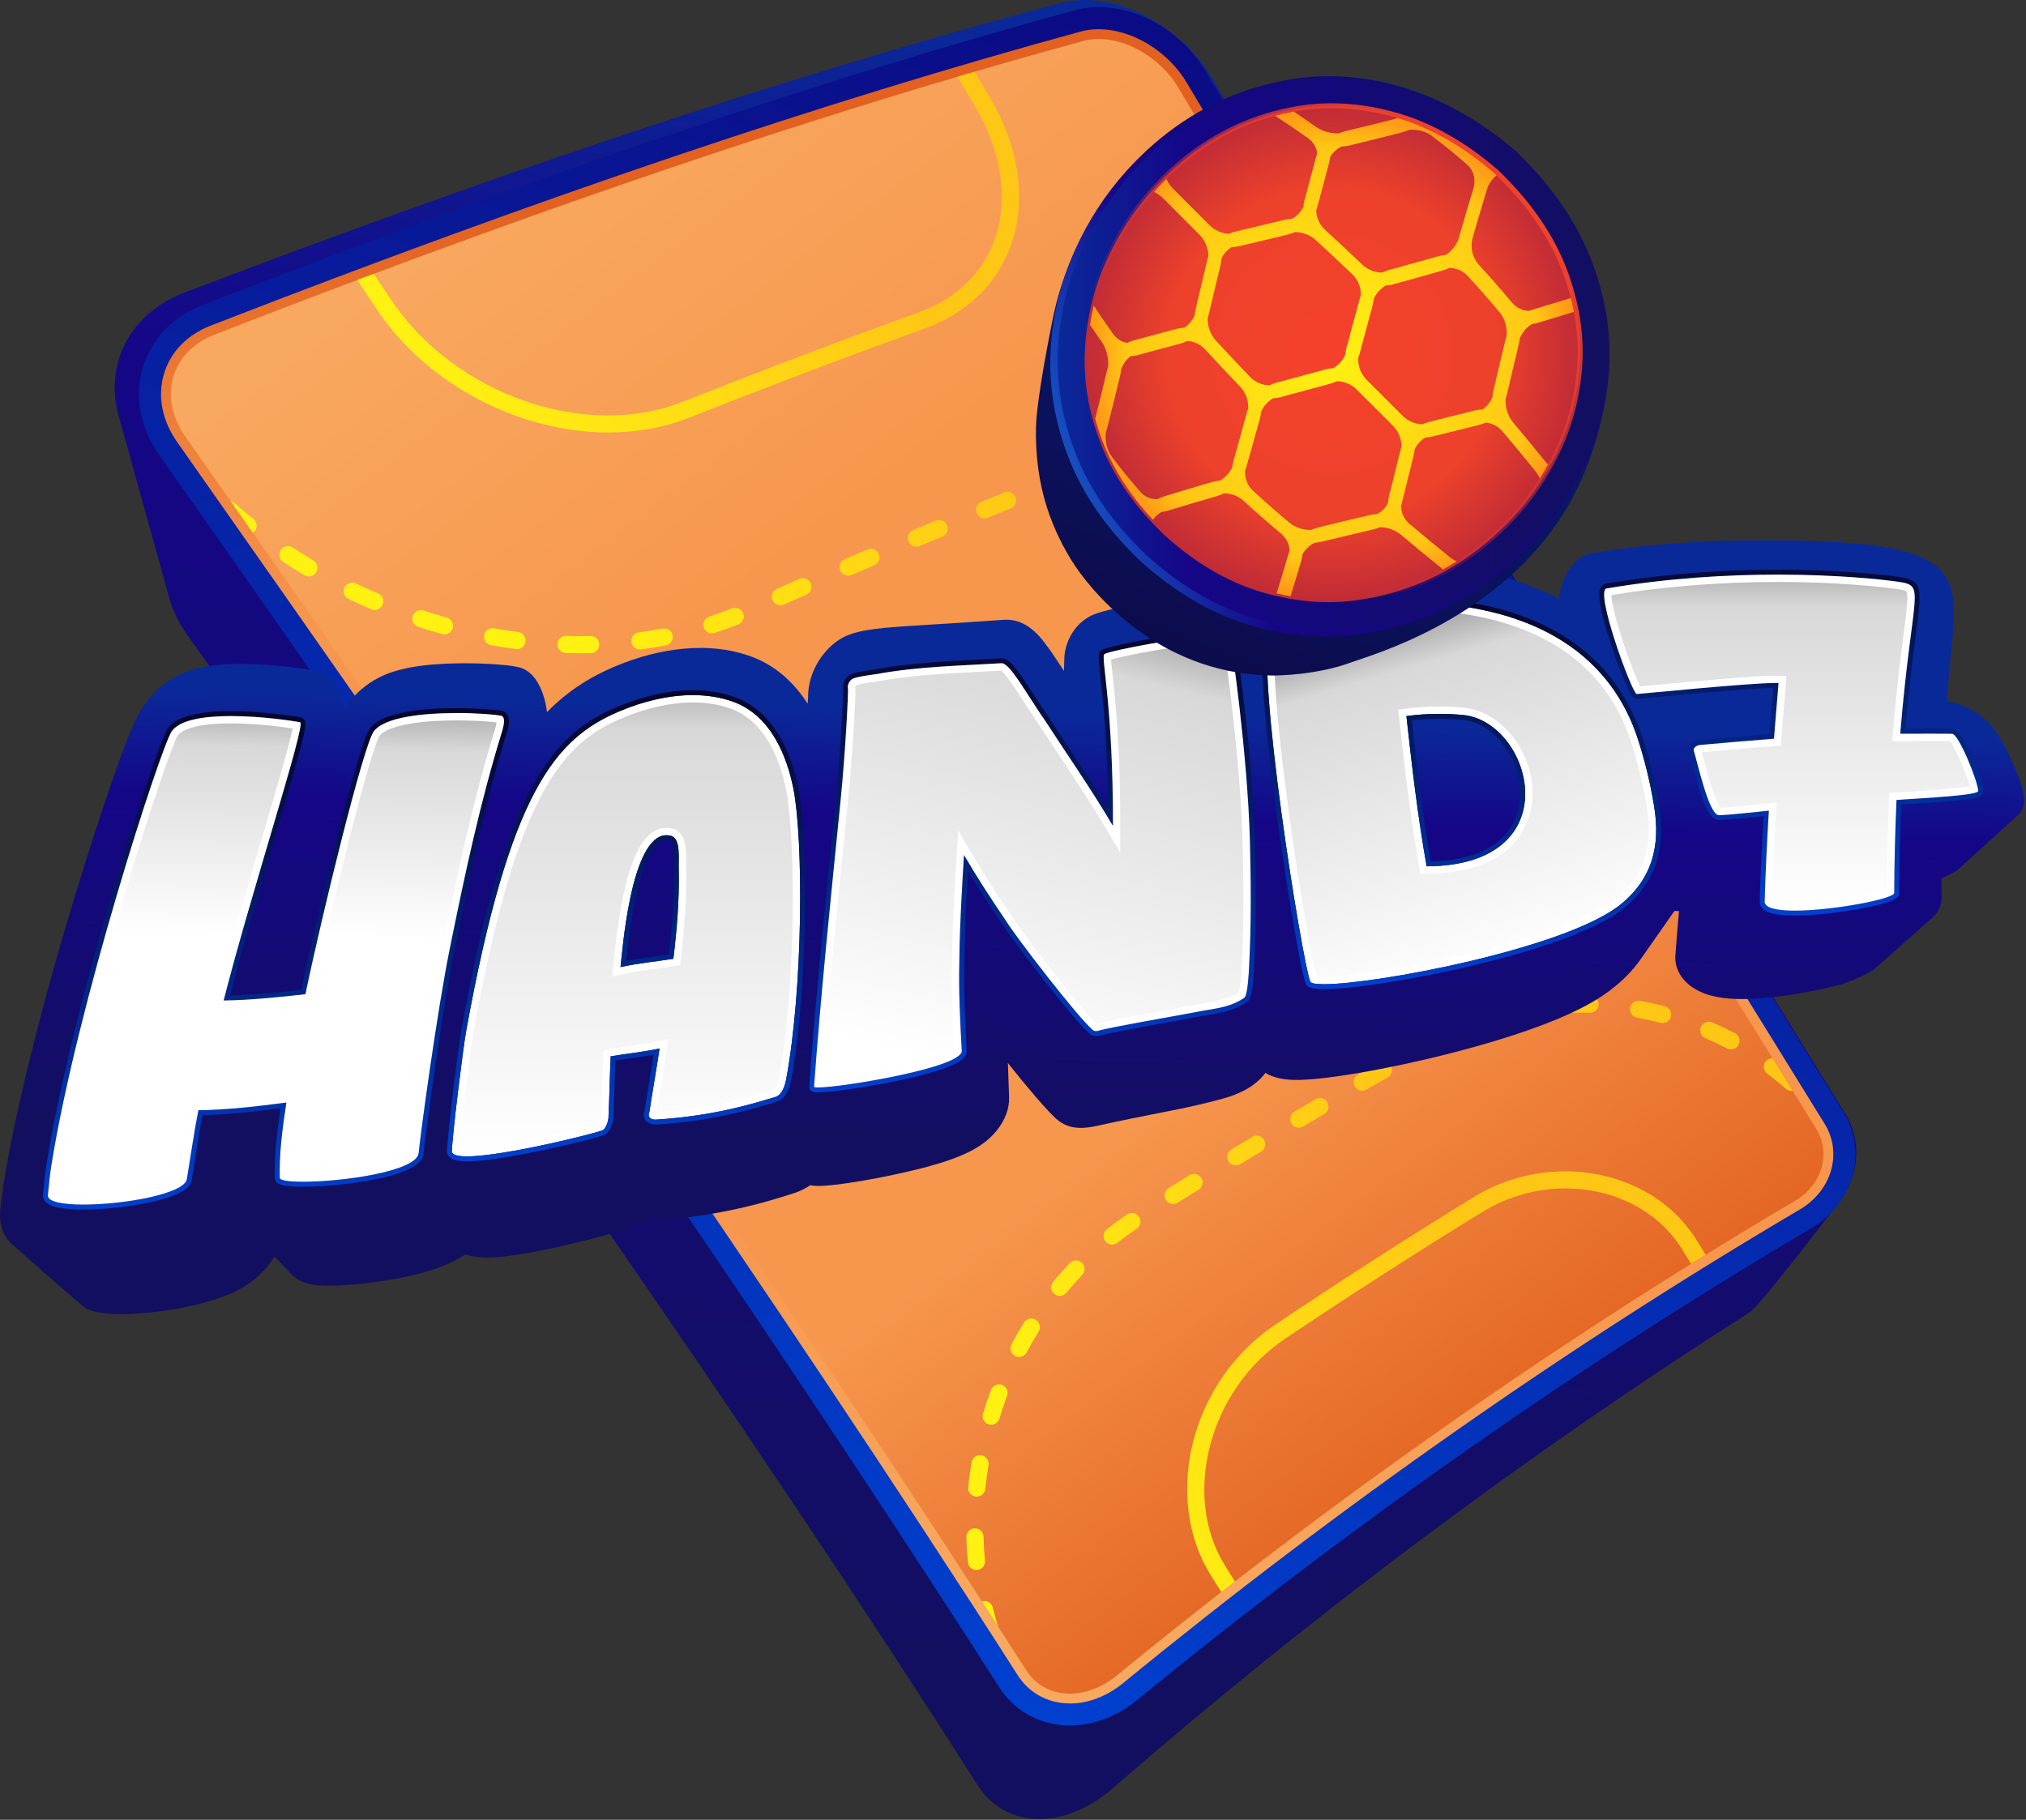 <svg xmlns="http://www.w3.org/2000/svg" width="826" height="742" viewBox="0 0 826 742" fill="none"><rect x="0" y="0" width="826" height="742" fill="#333333" stroke="none"/><path d="M714.288 513.091L726.298 522.081L714.228 513.181H714.218C714.218 513.181 714.268 513.121 714.288 513.091Z" fill="white"></path><path d="M714.218 513.181H714.228L714.288 513.091C714.288 513.091 714.248 513.151 714.218 513.181ZM714.218 513.181H714.228L714.288 513.091C714.288 513.091 714.248 513.151 714.218 513.181ZM22.138 502.951H22.148C22.148 502.951 22.168 502.981 22.178 502.981C22.118 502.921 22.068 502.871 22.008 502.821L22.138 502.951ZM714.218 513.181H714.228L714.288 513.091C714.288 513.091 714.248 513.151 714.218 513.181ZM22.138 502.951H22.148C22.148 502.951 22.168 502.981 22.178 502.981C22.118 502.921 22.068 502.871 22.008 502.821L22.138 502.951Z" fill="white"></path><path fill-rule="evenodd" clip-rule="evenodd" d="M603.857 223.471C604.796 225.16 604.188 227.291 602.498 228.231C486.299 292.82 372.892 369.9 268.212 449.853C266.676 451.026 264.48 450.732 263.306 449.196C262.133 447.66 262.427 445.463 263.963 444.29C368.844 364.183 482.537 286.903 599.097 222.112C600.787 221.173 602.918 221.781 603.857 223.471Z" fill="#0090CF"></path><path d="M432.438 1.221C313.288 32.881 193.068 74.391 75.378 119.211C52.858 127.791 42.628 148.351 48.308 169.281C48.368 169.521 68.658 242.601 68.728 242.851C70.168 248.371 72.748 253.891 76.518 259.151C194.708 424.091 309.148 587.431 398.598 727.951C410.068 745.971 434.238 746.041 453.448 729.321C533.878 659.361 621.968 593.241 713.268 535.111C717.958 532.131 750.028 489.791 750.108 489.681C757.918 479.061 759.278 465.341 752.208 453.911C676.708 331.611 585.688 186.501 494.228 32.001C481.098 9.811 453.538 -4.389 432.428 1.231L432.438 1.221Z" fill="url(#paint0_linear_16_4)"></path><path d="M436.198 703.551C424.208 703.551 413.698 697.841 407.348 687.901C310.308 535.971 184.978 356.401 64.928 185.501C57.048 174.301 54.688 161.591 58.278 149.701C61.778 138.121 70.418 129.131 82.608 124.381C216.718 72.211 333.038 32.891 438.218 4.171C441.308 3.321 444.588 2.891 447.948 2.891C464.738 2.891 482.268 13.421 491.578 29.101C562.448 148.391 633.658 263.211 696.478 364.521C715.688 395.501 733.808 424.721 751.608 453.541C756.228 461.021 757.608 469.871 755.488 478.461C753.228 487.611 747.048 495.741 738.528 500.771C644.128 556.401 551.628 621.141 463.588 693.191C455.438 699.861 445.718 703.541 436.208 703.541L436.198 703.551Z" fill="url(#paint1_linear_16_4)"></path><path d="M436.198 694.551C427.348 694.551 419.588 690.361 414.928 683.061C317.798 530.981 192.398 351.311 72.288 180.331C66.028 171.441 64.118 161.491 66.888 152.311C69.568 143.431 76.308 136.501 85.868 132.781C219.678 80.721 335.708 41.501 440.588 12.871C442.908 12.231 445.388 11.911 447.948 11.911C461.458 11.911 476.218 20.871 483.838 33.711C554.758 153.101 626.008 267.981 688.868 369.331C708.078 400.301 726.218 429.551 743.948 458.291C747.288 463.701 748.278 470.111 746.748 476.331C745.068 483.151 740.398 489.241 733.958 493.051C639.168 548.911 546.288 613.921 457.888 686.261C451.348 691.621 443.648 694.581 436.208 694.581L436.198 694.551Z" fill="url(#paint2_linear_16_4)"></path><path d="M731.908 489.581C719.688 496.781 707.508 504.131 695.388 511.621C693.408 512.841 691.428 514.071 689.448 515.311C625.398 555.161 562.918 598.821 503.488 644.821C501.638 646.261 499.788 647.691 497.938 649.141C483.548 660.341 469.348 671.681 455.348 683.141C442.428 693.721 425.998 692.961 418.298 680.901C322.068 530.221 199.208 354.041 75.568 178.021C64.338 162.071 69.638 143.371 87.318 136.491C106.698 128.951 126.148 121.501 145.658 114.181C147.898 113.331 150.148 112.491 152.388 111.651C231.148 82.211 310.828 54.771 390.328 31.311C392.638 30.621 394.958 29.941 397.268 29.261C412.068 24.931 426.858 20.751 441.638 16.711C454.808 13.111 472.108 21.781 480.398 35.741C572.658 191.041 664.498 337.161 740.538 460.371C746.678 470.311 742.768 483.171 731.908 489.581Z" fill="url(#paint3_linear_16_4)"></path><path d="M638.128 477.601C625.438 477.601 612.418 481.001 600.788 488.141C573.898 504.651 546.768 522.091 520.158 539.961C503.428 551.121 491.448 568.171 486.418 587.951C481.508 607.301 484.128 627.071 493.598 642.211C495.048 644.531 496.498 646.841 497.938 649.141C499.788 647.691 501.638 646.261 503.488 644.821C502.178 642.721 500.858 640.611 499.528 638.501C481.568 609.801 493.028 566.481 524.048 545.771C537.318 536.861 550.718 528.061 564.148 519.431C577.578 510.801 591.048 502.341 604.458 494.111C614.978 487.641 626.758 484.561 638.208 484.561C657.498 484.561 675.868 493.311 685.808 509.391L689.448 515.311C691.428 514.071 693.408 512.841 695.388 511.621L691.758 505.721C680.518 487.521 659.798 477.601 638.128 477.601Z" fill="url(#paint4_linear_16_4)"></path><path d="M422.288 538.131C420.648 537.111 418.488 537.621 417.468 539.271C415.688 542.141 413.978 545.121 412.388 548.131C411.478 549.841 412.138 551.961 413.838 552.861C414.358 553.141 414.918 553.271 415.478 553.271C416.728 553.271 417.948 552.591 418.578 551.411C420.098 548.541 421.728 545.691 423.428 542.951C424.448 541.311 423.938 539.151 422.288 538.131Z" fill="url(#paint5_linear_16_4)"></path><path d="M436.148 515.011C433.818 517.461 431.538 520.041 429.368 522.661C428.138 524.151 428.348 526.361 429.838 527.591C430.488 528.131 431.278 528.391 432.068 528.391C433.078 528.391 434.078 527.961 434.768 527.121C436.838 524.621 439.008 522.171 441.228 519.831C442.558 518.431 442.508 516.211 441.098 514.881C439.698 513.551 437.478 513.611 436.148 515.001V515.011Z" fill="url(#paint6_linear_16_4)"></path><path d="M459.498 495.181C456.688 497.091 453.908 499.121 451.248 501.221C449.728 502.421 449.468 504.621 450.668 506.141C451.358 507.021 452.378 507.471 453.418 507.471C454.178 507.471 454.938 507.221 455.588 506.721C458.128 504.721 460.758 502.791 463.438 500.971C465.038 499.891 465.458 497.711 464.368 496.111C463.278 494.511 461.108 494.091 459.508 495.181H459.498Z" fill="url(#paint7_linear_16_4)"></path><path d="M489.778 480.291C488.758 478.651 486.608 478.141 484.958 479.151C482.128 480.901 479.288 482.661 476.468 484.421C474.828 485.441 474.328 487.601 475.348 489.241C476.008 490.301 477.158 490.891 478.318 490.891C478.948 490.891 479.588 490.721 480.168 490.361C482.988 488.601 485.808 486.851 488.638 485.101C490.278 484.081 490.788 481.931 489.778 480.281V480.291Z" fill="url(#paint8_linear_16_4)"></path><path d="M396.118 596.261C395.558 599.601 395.098 603.011 394.748 606.371C394.548 608.291 395.948 610.011 397.868 610.211C397.988 610.221 398.108 610.231 398.228 610.231C399.998 610.231 401.518 608.891 401.708 607.091C402.038 603.871 402.478 600.621 403.018 597.421C403.338 595.511 402.058 593.711 400.148 593.391C398.238 593.071 396.438 594.361 396.118 596.261Z" fill="url(#paint9_linear_16_4)"></path><path d="M707.338 421.271C704.328 419.701 701.218 418.221 698.078 416.881C696.298 416.121 694.248 416.941 693.488 418.721C692.728 420.501 693.548 422.551 695.328 423.311C698.298 424.581 701.248 425.981 704.098 427.471C704.618 427.741 705.168 427.871 705.718 427.871C706.978 427.871 708.198 427.191 708.828 425.991C709.718 424.281 709.058 422.161 707.348 421.271H707.338Z" fill="url(#paint10_linear_16_4)"></path><path d="M400.548 652.911C400.478 652.931 400.418 652.961 400.348 652.981C402.538 656.361 404.698 659.731 406.868 663.091C406.108 660.591 405.388 658.051 404.778 655.491C404.328 653.611 402.438 652.451 400.558 652.911H400.548Z" fill="url(#paint11_linear_16_4)"></path><path d="M401.578 636.301C401.268 633.091 401.068 629.821 400.978 626.571C400.928 624.641 399.348 623.111 397.378 623.171C395.448 623.221 393.928 624.831 393.978 626.771C394.078 630.171 394.288 633.601 394.608 636.971C394.778 638.781 396.308 640.141 398.088 640.141C398.198 640.141 398.308 640.141 398.428 640.121C400.348 639.941 401.758 638.231 401.578 636.301Z" fill="url(#paint12_linear_16_4)"></path><path d="M408.528 564.681C406.718 564.001 404.698 564.921 404.028 566.731C402.848 569.901 401.748 573.151 400.768 576.401C400.208 578.251 401.258 580.201 403.108 580.761C403.448 580.861 403.788 580.911 404.118 580.911C405.618 580.911 407.008 579.931 407.468 578.421C408.408 575.321 409.458 572.211 410.588 569.171C411.268 567.361 410.348 565.341 408.538 564.671L408.528 564.681Z" fill="url(#paint13_linear_16_4)"></path><path d="M536.348 448.211C533.468 449.891 530.598 451.581 527.738 453.281C526.078 454.261 525.528 456.411 526.508 458.071C527.158 459.171 528.328 459.791 529.528 459.791C530.138 459.791 530.748 459.631 531.308 459.301C534.168 457.611 537.028 455.921 539.898 454.241C541.568 453.261 542.128 451.121 541.148 449.451C540.168 447.781 538.028 447.221 536.358 448.201L536.348 448.211Z" fill="url(#paint14_linear_16_4)"></path><path d="M510.558 463.531C507.708 465.251 504.848 466.971 502.008 468.701C500.358 469.701 499.828 471.861 500.838 473.511C501.498 474.591 502.648 475.191 503.828 475.191C504.448 475.191 505.078 475.031 505.638 474.681C508.478 472.951 511.318 471.241 514.168 469.521C515.828 468.521 516.358 466.371 515.358 464.721C514.358 463.061 512.208 462.531 510.558 463.531Z" fill="url(#paint15_linear_16_4)"></path><path d="M562.318 433.221C559.418 434.871 556.528 436.521 553.638 438.181C551.958 439.141 551.388 441.281 552.348 442.961C552.998 444.091 554.178 444.721 555.388 444.721C555.978 444.721 556.578 444.571 557.128 444.251C560.008 442.591 562.888 440.941 565.778 439.301C567.458 438.341 568.048 436.211 567.088 434.531C566.128 432.851 563.998 432.261 562.318 433.221Z" fill="url(#paint16_linear_16_4)"></path><path d="M722.678 431.481C721.588 431.461 720.508 431.941 719.798 432.881C718.638 434.431 718.958 436.621 720.508 437.781C723.108 439.721 725.628 441.771 728.008 443.891C728.678 444.481 729.508 444.771 730.328 444.771C730.508 444.771 730.678 444.741 730.858 444.721C728.148 440.341 725.418 435.921 722.668 431.481H722.678Z" fill="url(#paint17_linear_16_4)"></path><path d="M667.458 414.961C670.628 415.541 673.818 416.241 676.948 417.051C677.238 417.131 677.538 417.161 677.828 417.161C679.388 417.161 680.808 416.111 681.218 414.541C681.708 412.671 680.578 410.761 678.708 410.271C675.418 409.421 672.048 408.671 668.708 408.071C666.788 407.731 664.988 408.991 664.638 410.891C664.298 412.791 665.558 414.611 667.458 414.961Z" fill="url(#paint18_linear_16_4)"></path><path d="M638.278 413.051C638.338 413.051 638.398 413.051 638.448 413.051C641.668 412.891 644.938 412.861 648.158 412.951C650.128 413.011 651.698 411.481 651.758 409.551C651.808 407.621 650.288 406.011 648.358 405.951C644.958 405.851 641.508 405.891 638.108 406.061C636.178 406.151 634.688 407.801 634.788 409.731C634.878 411.601 636.428 413.061 638.278 413.061V413.051Z" fill="url(#paint19_linear_16_4)"></path><path d="M617.778 408.661C614.438 409.361 611.098 410.211 607.828 411.181C605.978 411.731 604.918 413.681 605.468 415.531C605.918 417.051 607.308 418.041 608.818 418.041C609.148 418.041 609.478 417.991 609.818 417.891C612.898 416.981 616.058 416.181 619.218 415.511C621.108 415.111 622.318 413.261 621.918 411.361C621.518 409.471 619.658 408.261 617.768 408.661H617.778Z" fill="url(#paint20_linear_16_4)"></path><path d="M588.708 418.611C586.638 419.621 584.578 420.691 582.568 421.811L579.728 423.391C578.038 424.331 577.438 426.461 578.378 428.151C579.018 429.301 580.208 429.941 581.438 429.941C582.018 429.941 582.598 429.801 583.138 429.501L585.978 427.921C587.878 426.861 589.828 425.851 591.778 424.901C593.518 424.051 594.238 421.961 593.398 420.221C592.558 418.481 590.458 417.761 588.718 418.601L588.708 418.611Z" fill="url(#paint21_linear_16_4)"></path><path d="M377.058 133.931H377.068C394.108 127.771 406.588 115.661 412.198 99.831C418.698 81.471 415.418 59.321 403.188 39.071C401.218 35.801 399.238 32.541 397.268 29.261C394.958 29.941 392.638 30.621 390.328 31.311C392.618 35.111 394.908 38.911 397.198 42.691C408.338 61.141 411.398 81.111 405.598 97.491C403.148 104.401 399.178 110.501 393.938 115.561C388.708 120.621 382.198 124.621 374.688 127.341C343.628 138.541 311.208 150.811 278.348 163.821C238.728 179.511 185.448 160.941 159.598 122.431L152.388 111.651C150.148 112.491 147.898 113.331 145.658 114.181L153.778 126.331C174.688 157.471 212.488 176.341 248.068 176.341C259.458 176.341 270.618 174.411 280.928 170.321C313.718 157.351 346.068 145.101 377.058 133.931Z" fill="url(#paint22_linear_16_4)"></path><path d="M298.448 248.081C295.438 249.281 292.328 250.391 289.198 251.401C287.358 251.991 286.348 253.971 286.938 255.811C287.418 257.291 288.788 258.241 290.268 258.241C290.628 258.241 290.988 258.191 291.348 258.071C294.618 257.011 297.878 255.851 301.028 254.591C302.828 253.881 303.708 251.841 302.988 250.051C302.278 248.251 300.238 247.371 298.448 248.091V248.081Z" fill="url(#paint23_linear_16_4)"></path><path d="M240.818 259.321C240.818 259.321 240.768 259.321 240.738 259.321C237.478 259.391 234.178 259.371 230.878 259.271C228.958 259.211 227.328 260.731 227.278 262.661C227.218 264.591 228.738 266.211 230.668 266.261C232.678 266.321 234.708 266.351 236.698 266.351C238.098 266.351 239.498 266.331 240.888 266.311C242.818 266.271 244.358 264.671 244.308 262.741C244.268 260.831 242.708 259.311 240.808 259.311L240.818 259.321Z" fill="url(#paint24_linear_16_4)"></path><path d="M270.138 256.271C266.948 256.881 263.678 257.411 260.408 257.841C258.488 258.091 257.138 259.851 257.398 261.771C257.628 263.531 259.138 264.811 260.858 264.811C261.008 264.811 261.168 264.801 261.318 264.781C264.718 264.331 268.128 263.781 271.448 263.151C273.348 262.791 274.588 260.951 274.228 259.061C273.868 257.161 272.028 255.921 270.138 256.281V256.271Z" fill="url(#paint25_linear_16_4)"></path><path d="M182.148 251.801C178.998 250.931 175.808 249.971 172.668 248.951C170.838 248.351 168.858 249.361 168.258 251.191C167.658 253.021 168.668 255.001 170.508 255.601C173.738 256.651 177.028 257.641 180.288 258.541C180.598 258.631 180.918 258.671 181.218 258.671C182.748 258.671 184.158 257.651 184.588 256.101C185.108 254.241 184.008 252.311 182.148 251.791V251.801Z" fill="url(#paint26_linear_16_4)"></path><path d="M211.198 257.691C207.948 257.271 204.668 256.761 201.428 256.181C199.508 255.841 197.708 257.111 197.368 259.011C197.028 260.911 198.298 262.731 200.198 263.071C203.538 263.671 206.938 264.191 210.298 264.631C210.448 264.651 210.608 264.661 210.758 264.661C212.488 264.661 213.998 263.371 214.228 261.611C214.478 259.691 213.128 257.941 211.208 257.691H211.198Z" fill="url(#paint27_linear_16_4)"></path><path d="M429.458 200.071C429.888 200.071 430.328 199.991 430.748 199.821C433.858 198.581 436.978 197.361 440.088 196.131C440.818 195.851 441.388 195.341 441.778 194.731C442.478 194.891 443.238 194.841 443.958 194.531C447.148 193.151 450.288 191.641 453.278 190.041C454.978 189.131 455.618 187.011 454.708 185.301C453.798 183.601 451.678 182.951 449.968 183.871C447.148 185.381 444.188 186.811 441.178 188.111C440.498 188.401 439.958 188.881 439.598 189.471C438.928 189.321 438.218 189.351 437.528 189.621C434.408 190.851 431.278 192.081 428.158 193.321C426.358 194.031 425.488 196.071 426.198 197.861C426.738 199.231 428.058 200.071 429.448 200.071H429.458Z" fill="url(#paint28_linear_16_4)"></path><path d="M103.328 211.621C100.758 209.561 98.208 207.431 95.748 205.271C95.278 204.851 94.718 204.601 94.138 204.491C97.118 208.741 100.108 212.991 103.088 217.251C103.378 217.061 103.648 216.831 103.878 216.551C105.088 215.041 104.838 212.841 103.328 211.631V211.621Z" fill="url(#paint29_linear_16_4)"></path><path d="M154.148 241.981C151.128 240.691 148.098 239.311 145.138 237.891C143.388 237.051 141.308 237.781 140.468 239.531C139.628 241.271 140.358 243.361 142.098 244.201C145.158 245.671 148.278 247.091 151.388 248.421C151.838 248.611 152.308 248.701 152.768 248.701C154.128 248.701 155.418 247.901 155.988 246.581C156.748 244.801 155.928 242.751 154.148 241.991V241.981Z" fill="url(#paint30_linear_16_4)"></path><path d="M127.708 228.511C124.898 226.831 122.078 225.061 119.328 223.251C117.718 222.191 115.548 222.631 114.478 224.251C113.418 225.861 113.858 228.031 115.478 229.101C118.308 230.971 121.218 232.791 124.128 234.531C124.688 234.871 125.308 235.031 125.918 235.031C127.108 235.031 128.268 234.421 128.928 233.321C129.918 231.661 129.378 229.511 127.718 228.521L127.708 228.511Z" fill="url(#paint31_linear_16_4)"></path><path d="M409.478 200.811C406.368 202.071 403.258 203.331 400.148 204.601C398.358 205.331 397.498 207.371 398.228 209.161C398.778 210.521 400.088 211.341 401.468 211.341C401.908 211.341 402.358 211.261 402.788 211.081C405.888 209.811 408.988 208.551 412.098 207.301C413.888 206.571 414.758 204.531 414.028 202.741C413.298 200.951 411.258 200.081 409.468 200.811H409.478Z" fill="url(#paint32_linear_16_4)"></path><path d="M486.688 156.611C487.278 157.001 487.938 157.181 488.598 157.181C489.738 157.181 490.858 156.621 491.528 155.591C493.418 152.691 495.178 149.661 496.748 146.561C497.628 144.841 496.938 142.731 495.218 141.851C493.498 140.971 491.388 141.661 490.508 143.381C489.048 146.251 487.428 149.061 485.668 151.751C484.608 153.371 485.068 155.541 486.688 156.591V156.611Z" fill="url(#paint33_linear_16_4)"></path><path d="M499.398 115.821C498.888 119.031 498.208 122.231 497.388 125.321C496.888 127.191 498.008 129.101 499.878 129.601C500.178 129.681 500.478 129.721 500.778 129.721C502.328 129.721 503.748 128.681 504.158 127.121C505.038 123.801 505.758 120.371 506.308 116.931C506.618 115.021 505.308 113.231 503.408 112.921C501.498 112.621 499.708 113.921 499.398 115.821Z" fill="url(#paint34_linear_16_4)"></path><path d="M325.978 236.031C322.898 237.381 319.828 238.731 316.758 240.081C314.988 240.861 314.188 242.931 314.968 244.701C315.548 246.011 316.828 246.791 318.168 246.791C318.638 246.791 319.118 246.691 319.578 246.491C322.638 245.141 325.708 243.791 328.778 242.441C330.548 241.661 331.358 239.601 330.578 237.831C329.798 236.061 327.738 235.251 325.968 236.031H325.978Z" fill="url(#paint35_linear_16_4)"></path><path d="M468.398 179.411C469.168 179.411 469.948 179.161 470.588 178.641C473.298 176.451 475.918 174.121 478.348 171.711C479.728 170.351 479.738 168.131 478.378 166.761C477.018 165.381 474.798 165.371 473.428 166.731C471.158 168.981 468.718 171.151 466.188 173.191C464.688 174.401 464.448 176.611 465.658 178.111C466.348 178.971 467.358 179.411 468.388 179.411H468.398Z" fill="url(#paint36_linear_16_4)"></path><path d="M499.968 86.691C500.328 89.941 500.558 93.221 500.648 96.431C500.698 98.331 502.258 99.841 504.148 99.841C504.178 99.841 504.208 99.841 504.248 99.841C506.178 99.791 507.708 98.181 507.658 96.251C507.568 92.851 507.328 89.371 506.938 85.931C506.728 84.011 504.998 82.631 503.068 82.841C501.148 83.051 499.768 84.791 499.978 86.711L499.968 86.691Z" fill="url(#paint37_linear_16_4)"></path><path d="M353.698 224.031C350.608 225.351 347.528 226.671 344.448 228.001C342.668 228.771 341.858 230.821 342.618 232.601C343.188 233.921 344.478 234.721 345.838 234.721C346.298 234.721 346.768 234.631 347.218 234.431C350.298 233.101 353.368 231.781 356.448 230.471C358.228 229.711 359.048 227.651 358.288 225.881C357.528 224.101 355.478 223.281 353.698 224.041V224.031Z" fill="url(#paint38_linear_16_4)"></path><path d="M381.528 212.291C378.428 213.581 375.338 214.871 372.238 216.181C370.458 216.931 369.618 218.981 370.368 220.761C370.928 222.101 372.228 222.911 373.598 222.911C374.048 222.911 374.508 222.821 374.948 222.641C378.038 221.341 381.128 220.051 384.218 218.761C385.998 218.021 386.848 215.971 386.108 214.181C385.368 212.391 383.318 211.551 381.528 212.291Z" fill="url(#paint39_linear_16_4)"></path><path d="M496.288 67.471C496.708 69.031 498.118 70.061 499.668 70.061C499.968 70.061 500.278 70.021 500.578 69.941C500.638 69.921 500.698 69.891 500.758 69.871C498.248 65.681 495.748 61.491 493.238 57.291C493.268 57.561 493.308 57.831 493.408 58.091C494.488 61.211 495.458 64.361 496.298 67.471H496.288Z" fill="url(#paint40_linear_16_4)"></path><path d="M619.538 258.371C618.778 256.591 616.728 255.761 614.948 256.521C501.418 304.761 381.418 367.221 258.278 442.151C256.628 443.151 256.098 445.311 257.108 446.961C257.768 448.041 258.918 448.641 260.098 448.641C260.718 448.641 261.348 448.481 261.918 448.131C384.768 373.371 504.468 311.071 617.688 262.961C619.468 262.201 620.298 260.151 619.538 258.371Z" fill="url(#paint41_linear_16_4)"></path><path d="M710.218 220.371C689.228 220.601 668.838 222.311 649.378 225.431C637.498 227.341 635.528 243.931 635.518 243.981C631.138 241.781 626.538 239.821 621.718 238.111C596.788 229.241 570.308 229.111 552.118 230.931C538.008 232.341 516.448 234.821 507.288 244.521C504.368 243.261 501.168 242.691 496.448 242.651C492.658 242.621 487.648 242.961 481.528 243.681C474.978 244.451 467.148 245.671 460.028 247.041C448.038 249.331 445.448 250.451 442.738 252.271C437.908 255.531 434.698 260.991 433.988 267.221C433.898 267.991 433.788 273.421 433.778 273.541C430.448 268.491 428.528 265.581 427.238 263.911C424.368 259.971 418.678 252.011 409.228 252.711C361.158 256.261 349.578 254.971 340.478 262.011C333.568 267.351 329.318 276.161 329.458 284.431C329.438 284.661 329.418 284.901 329.398 285.131C329.358 285.731 329.308 286.331 329.268 286.931C323.408 277.771 315.898 271.371 306.848 267.911C298.428 264.701 288.948 263.541 278.518 264.521C269.478 265.371 260.168 267.771 250.728 271.741C241.478 275.631 233.948 280.311 226.988 286.531C225.628 287.741 224.308 289.031 223.008 290.351C222.988 290.251 221.578 274.341 211.278 271.991C206.398 270.881 193.768 270.081 181.808 270.601C174.838 270.911 168.778 271.671 163.768 272.921C160.128 273.831 149.098 276.501 141.098 288.001C140.868 288.331 140.648 288.671 140.428 289.001C140.398 288.891 138.498 276.231 130.678 273.971C127.078 272.931 113.488 270.961 100.278 270.721C93.348 270.611 87.558 271.021 82.558 272.041C78.838 272.811 67.518 275.031 58.798 287.521C56.148 291.321 53.528 295.951 45.998 317.631C41.438 330.741 36.048 347.351 30.838 364.401C13.318 421.731 2.468 470.201 0.128 492.731C-0.262 496.521 -0.032 502.791 4.748 507.171C4.838 507.251 33.948 533.201 35.678 533.891C37.898 534.781 40.648 535.351 44.068 535.621C50.328 536.131 57.628 535.571 62.648 534.991C70.078 534.141 77.598 532.711 83.808 530.991C94.728 527.961 101.748 524.151 107.258 518.391C109.068 516.491 110.628 514.451 111.908 512.331C111.948 512.371 111.988 512.411 112.028 512.461C112.098 512.541 118.928 519.671 118.998 519.751C123.908 524.941 133.138 524.271 136.848 524.161C143.168 523.981 151.008 523.171 158.348 521.941C172.818 519.521 182.668 516.221 189.798 511.411C191.148 511.951 194.888 512.971 200.638 512.711C205.158 512.511 210.988 511.721 218.478 510.291C228.418 508.391 238.588 505.831 243.758 504.461C247.168 503.571 250.448 502.661 252.968 501.921C260.608 499.681 264.548 496.661 265.308 496.021C267.608 496.921 270.278 497.281 273.158 497.041C282.058 496.291 290.938 494.951 299.518 493.111C309.638 490.941 317.388 488.491 322.008 487.031C322.518 486.871 322.998 486.721 323.448 486.581C325.868 485.821 328.198 484.701 330.358 483.271C331.018 483.391 331.718 483.471 332.458 483.511C333.638 483.581 334.948 483.551 336.588 483.441C338.798 483.281 341.678 482.961 345.148 482.451C352.238 481.431 360.608 479.861 368.118 478.161C389.928 473.231 399.918 468.741 406.168 461.201C409.718 456.911 411.548 452.071 411.408 447.451C411.408 447.371 410.918 433.471 410.918 433.431C418.318 442.841 426.658 452.541 430.298 455.901C436.438 461.561 443.188 460.011 450.448 458.361C455.888 457.131 465.258 455.261 472.788 453.771C478.888 452.561 482.438 451.861 484.298 451.441C489.518 450.271 495.428 448.941 501.248 447.151C502.328 446.821 505.278 445.621 505.668 445.361C509.728 443.611 513.368 440.821 515.928 437.461C518.518 439.051 522.168 440.181 527.338 440.311C530.438 440.391 534.258 440.171 539.018 439.641C547.508 438.711 558.568 436.821 570.138 434.391C581.728 431.951 599.248 427.851 616.598 422.211C634.798 416.301 647.838 410.331 656.438 403.801C661.728 399.791 666.008 395.371 669.278 390.561C669.338 390.481 682.648 371.471 682.678 371.421C683.278 371.461 683.888 371.491 684.528 371.491C683.978 377.611 683.478 383.651 683.058 389.561C682.698 394.601 685.258 399.401 690.168 402.671C697.798 407.791 709.898 408.561 729.258 405.701C736.338 404.661 743.678 403.211 749.378 401.721C752.848 400.811 761.858 397.171 764.118 395.201C764.198 395.131 787.378 374.551 787.458 374.481C790.858 371.571 791.578 368.391 791.548 366.121C791.518 363.471 791.508 360.811 791.498 358.151C792.288 357.911 796.908 355.721 798.188 354.601C798.278 354.521 822.088 332.911 822.168 332.841C824.758 330.601 825.268 328.021 825.278 326.381C825.298 323.311 823.648 318.011 820.378 310.611C815.508 299.611 812.078 295.461 808.148 292.311C804.008 289.001 798.848 286.711 793.768 285.971C796.328 234.881 814.618 219.241 710.218 220.371Z" fill="url(#paint42_linear_16_4)"></path><path d="M186.188 290.741C194.448 290.741 201.608 291.331 204.208 291.821C206.078 292.221 205.518 295.221 204.848 297.691C195.778 326.891 189.448 356.791 183.448 386.371C178.328 411.401 171.418 462.181 170.658 470.141C169.948 477.681 139.488 481.861 123.548 481.861C117.888 481.861 114.058 481.331 114.048 480.241C113.758 470.451 115.158 459.891 116.738 449.571C104.618 451.131 92.718 452.561 80.858 452.711C79.038 462.091 77.718 471.421 76.168 480.761C75.248 486.791 50.468 491.181 33.988 491.181C25.528 491.181 19.258 490.031 19.508 487.351C19.888 483.311 20.268 479.261 20.918 475.191C31.328 410.101 65.408 305.071 69.998 298.191C73.388 293.381 83.578 291.981 94.118 291.981C106.738 291.981 119.848 293.981 122.348 294.531C124.868 295.181 102.498 363.531 91.158 407.951C101.978 407.811 113.258 406.661 124.508 405.391C131.308 372.601 148.038 304.571 152.268 298.391C156.518 292.311 172.778 290.761 186.168 290.761M186.188 288.741C172.678 288.741 155.548 290.211 150.648 297.231C145.978 304.061 129.048 374.091 122.858 403.551C113.368 404.601 103.418 405.611 93.758 405.881C98.768 386.541 105.628 363.331 111.698 342.761C123.708 302.081 125.348 295.651 124.198 293.631C123.898 293.101 123.418 292.731 122.848 292.591H122.808L122.768 292.571C120.128 292.001 106.808 289.981 94.118 289.981C80.128 289.981 71.708 292.291 68.368 297.041C63.678 304.041 29.598 408.271 18.948 474.871C18.288 479.051 17.898 483.171 17.528 487.151C17.428 488.191 17.768 489.171 18.508 489.981C19.228 490.771 21.408 493.171 33.998 493.171C42.518 493.171 52.998 492.021 61.358 490.181C77.298 486.651 77.948 482.441 78.158 481.061C78.638 478.151 79.098 475.221 79.568 472.281C80.478 466.511 81.418 460.571 82.528 454.681C93.068 454.451 103.618 453.261 114.368 451.891C113.028 460.841 111.778 470.871 112.058 480.301C112.078 482.921 115.088 483.871 123.558 483.871C132.468 483.871 144.108 482.661 153.228 480.791C165.888 478.191 172.238 474.771 172.658 470.331C173.418 462.321 180.348 411.521 185.418 386.781C191.258 358.001 197.708 327.461 206.768 298.291V298.261L206.788 298.231C207.428 295.871 207.938 293.221 206.858 291.451C206.358 290.631 205.588 290.081 204.638 289.881H204.608L204.578 289.871C201.698 289.331 194.268 288.761 186.188 288.761V288.741Z" fill="url(#paint43_linear_16_4)"></path><path d="M33.998 489.671C25.848 489.671 21.958 488.571 21.098 487.631C21.008 487.531 21.008 487.501 21.008 487.481C21.378 483.551 21.758 479.481 22.398 475.421C32.698 411.031 66.768 305.711 71.248 299.021C73.018 296.511 78.438 293.471 94.118 293.471C105.338 293.471 116.998 295.071 121.018 295.791C120.518 300.491 114.328 321.451 108.338 341.771C101.988 363.291 94.788 387.681 89.708 407.571L89.228 409.471L91.188 409.441C102.298 409.291 113.828 408.091 124.688 406.871L125.768 406.751L125.988 405.691C133.058 371.621 149.648 304.891 153.518 299.231C156.618 294.801 168.528 292.251 186.178 292.251C194.538 292.251 201.588 292.861 203.928 293.301C203.898 293.321 204.298 294.001 203.398 297.301C194.308 326.571 187.828 357.211 181.968 386.071C176.888 410.901 169.918 461.941 169.158 469.991C168.658 475.331 143.038 480.361 123.548 480.361C118.148 480.361 116.178 479.891 115.528 479.661C115.308 469.731 116.798 459.051 118.218 449.801L118.518 447.831L116.538 448.081C104.428 449.641 92.578 451.061 80.838 451.201L79.618 451.221L79.388 452.421C78.128 458.891 77.098 465.431 76.098 471.751C75.638 474.671 75.178 477.591 74.688 480.511C74.028 484.801 52.358 489.671 33.988 489.671H33.998Z" fill="url(#paint44_linear_16_4)"></path><path d="M186.188 293.741C193.298 293.741 199.428 294.181 202.448 294.581C202.388 295.051 202.258 295.771 201.968 296.851C192.848 326.221 186.368 356.881 180.508 385.761C175.418 410.641 168.438 461.781 167.678 469.841C167.498 470.641 164.168 473.491 151.738 475.981C143.028 477.731 131.968 478.861 123.558 478.861C120.038 478.861 118.058 478.651 117.018 478.471C116.928 469.001 118.348 458.861 119.708 450.021L120.308 446.081L116.358 446.591C104.288 448.151 92.488 449.551 80.828 449.701L78.388 449.731L77.918 452.131C76.658 458.631 75.618 465.181 74.618 471.511C74.158 474.401 73.708 477.291 73.218 480.211C72.798 480.981 69.568 483.331 59.298 485.491C51.468 487.141 41.778 488.161 33.988 488.161C26.198 488.161 23.518 487.241 22.578 486.811C22.928 483.151 23.298 479.391 23.888 475.651C29.858 438.351 43.138 390.751 50.528 365.701C61.268 329.261 70.538 302.881 72.488 299.881C73.568 298.381 77.818 294.971 94.128 294.971C104.128 294.971 114.458 296.251 119.308 297.021C118.088 303.431 112.408 322.661 106.898 341.341C100.538 362.871 93.338 387.281 88.248 407.191L87.278 410.981L91.198 410.931C102.378 410.781 113.948 409.581 124.848 408.361L127.008 408.121L127.448 405.991C135.208 368.581 151.208 305.251 154.728 300.101C156.878 297.031 166.268 293.751 186.168 293.751M186.188 290.741C172.798 290.741 156.538 292.291 152.288 298.371C148.058 304.551 131.328 372.581 124.528 405.371C113.268 406.631 101.988 407.781 91.178 407.931C102.518 363.511 124.888 295.171 122.368 294.511C119.868 293.971 106.758 291.961 94.138 291.961C83.598 291.961 73.408 293.361 70.018 298.171C65.418 305.051 31.348 410.081 20.938 475.171C20.298 479.231 19.918 483.281 19.528 487.331C19.278 490.011 25.548 491.161 34.008 491.161C50.488 491.161 75.268 486.771 76.188 480.741C77.738 471.401 79.048 462.071 80.878 452.691C92.728 452.541 104.628 451.121 116.758 449.551C115.178 459.861 113.778 470.431 114.068 480.221C114.078 481.321 117.908 481.841 123.568 481.841C139.508 481.841 169.958 477.651 170.678 470.121C171.438 462.161 178.348 411.381 183.468 386.351C189.468 356.781 195.798 326.871 204.868 297.671C205.538 295.201 206.088 292.201 204.228 291.801C201.628 291.321 194.458 290.721 186.208 290.721L186.188 290.741Z" fill="white"></path><path d="M190.388 470.001C186.948 470.001 185.958 469.471 185.738 469.321C185.958 462.461 190.288 427.571 191.528 420.701C208.538 326.791 226.228 302.851 252.928 291.511C263.028 287.211 273.258 284.941 282.518 284.941C288.348 284.941 293.748 285.841 298.548 287.601C313.328 293.061 319.468 309.291 322.018 321.941C325.828 341.641 326.238 401.301 318.978 440.191C318.528 442.581 317.328 445.371 315.748 445.841L313.908 446.391C305.448 448.931 289.708 453.661 267.228 455.041C267.168 455.041 267.118 455.041 267.058 455.041C266.418 455.041 266.048 454.831 265.968 454.691C265.918 454.601 265.968 454.381 266.088 454.131L266.208 453.901L266.238 453.641C266.438 452.011 267.358 446.441 268.248 441.051C269.188 435.351 270.168 429.461 270.378 427.711L270.628 425.621L268.578 426.061C264.498 426.931 260.368 427.511 256.378 428.081C253.878 428.431 251.298 428.801 248.738 429.231L247.548 429.431L247.488 430.631C247.278 435.021 247.138 439.381 247.008 443.601C246.898 447.371 246.778 451.261 246.598 455.151V455.261C246.628 456.491 245.868 458.801 245.048 459.491C242.488 460.541 205.278 470.001 190.388 470.001ZM271.728 339.051C261.798 339.051 255.258 356.341 251.738 391.901C251.638 392.941 251.558 393.701 251.508 394.121L251.238 396.241L253.328 395.771C257.968 394.731 262.658 394.101 267.198 393.491C269.668 393.161 272.228 392.811 274.758 392.411L275.878 392.231L276.018 391.111C277.708 377.161 278.418 365.881 278.238 355.611C278.188 354.471 278.198 353.211 278.218 351.891C278.298 346.481 278.378 340.351 273.708 339.291C273.048 339.131 272.378 339.051 271.728 339.051Z" fill="url(#paint45_linear_16_4)"></path><path d="M282.518 286.421C288.178 286.421 293.398 287.281 298.028 288.991C312.158 294.211 318.078 309.941 320.548 322.191C324.338 341.791 324.738 401.171 317.508 439.891C317.018 442.511 315.898 444.211 315.328 444.381C314.758 444.551 314.148 444.731 313.488 444.931C305.168 447.431 289.748 452.061 267.778 453.481C268.038 451.541 268.908 446.331 269.738 441.281C270.728 435.301 271.658 429.661 271.878 427.871L272.378 423.701L268.268 424.581C264.248 425.441 260.138 426.021 256.168 426.581C253.658 426.931 251.068 427.301 248.488 427.731L246.108 428.131L245.988 430.541C245.768 434.941 245.638 439.321 245.508 443.541C245.398 447.301 245.278 451.191 245.098 455.061V455.171V455.281C245.118 456.051 244.608 457.621 244.198 458.191C239.768 459.741 204.558 468.491 190.378 468.491C188.808 468.491 187.848 468.381 187.288 468.271C187.828 459.481 191.818 427.491 192.998 420.951C201.378 374.701 210.228 343.891 220.858 324.021C231.368 304.371 242.758 297.431 253.508 292.871C263.418 288.651 273.448 286.421 282.508 286.421M249.478 398.181L253.658 397.241C258.238 396.211 262.898 395.591 267.408 394.981C269.888 394.651 272.448 394.301 275.008 393.891L277.238 393.531L277.508 391.291C279.208 377.271 279.918 365.921 279.738 355.591V355.541V355.491C279.688 354.441 279.708 353.211 279.728 351.911C279.808 346.531 279.908 339.161 274.078 337.831C273.298 337.651 272.508 337.551 271.738 337.551C260.738 337.551 253.918 354.771 250.258 391.761C250.158 392.761 250.078 393.551 250.028 393.931L249.478 398.181ZM282.518 283.421C272.738 283.421 262.298 285.871 252.338 290.111C226.658 301.021 207.808 322.421 190.048 420.421C188.768 427.491 184.408 462.771 184.228 469.381C184.188 470.891 186.548 471.501 190.378 471.501C205.798 471.501 244.968 461.581 245.878 460.741C247.248 459.721 248.138 456.741 248.098 455.221C248.468 446.961 248.578 438.991 248.988 430.701C255.638 429.581 262.218 428.951 268.898 427.521C268.488 430.901 265.178 450.061 264.758 453.441C263.818 455.311 265.218 456.521 267.068 456.521C267.158 456.521 267.238 456.521 267.328 456.521C291.768 455.021 308.448 449.551 316.178 447.261C318.718 446.501 320.018 442.771 320.458 440.451C327.548 402.451 327.538 342.551 323.488 321.631C320.878 308.661 314.518 291.901 299.068 286.181C293.948 284.301 288.348 283.431 282.518 283.431V283.421ZM252.998 394.311C253.608 389.611 257.008 340.551 271.728 340.551C272.258 340.551 272.808 340.611 273.378 340.751C277.818 341.771 276.478 350.311 276.738 355.641C276.928 367.111 275.978 378.981 274.528 390.931C267.348 392.081 260.248 392.691 253.008 394.311H252.998Z" fill="white"></path><path d="M282.518 283.421C288.348 283.421 293.948 284.291 299.068 286.171C314.528 291.881 320.878 308.651 323.488 321.621C327.538 342.541 327.548 402.451 320.458 440.441C320.018 442.761 318.728 446.491 316.178 447.251C308.448 449.541 291.768 455.011 267.328 456.511C267.238 456.511 267.148 456.511 267.068 456.511C265.208 456.511 263.818 455.301 264.758 453.431C265.178 450.041 268.488 430.881 268.898 427.511C262.218 428.941 255.638 429.561 248.988 430.691C248.578 438.981 248.478 446.941 248.098 455.211C248.138 456.741 247.248 459.721 245.878 460.731C244.968 461.571 205.808 471.491 190.378 471.491C186.548 471.491 184.188 470.881 184.228 469.371C184.398 462.761 188.768 427.491 190.038 420.411C207.788 322.411 226.638 301.011 252.328 290.101C262.288 285.861 272.728 283.411 282.508 283.411M252.998 394.311C260.238 392.691 267.348 392.081 274.518 390.931C275.968 378.981 276.928 367.111 276.728 355.641C276.468 350.311 277.808 341.761 273.368 340.751C272.808 340.621 272.258 340.551 271.718 340.551C256.998 340.551 253.598 389.611 252.988 394.311M282.518 281.421C272.788 281.421 262.088 283.791 251.558 288.271C239.978 293.191 227.698 300.641 216.458 321.661C205.578 342.011 196.558 373.271 188.088 420.061C186.828 427.031 182.418 462.631 182.238 469.321C182.218 470.221 182.538 471.051 183.178 471.711C184.378 472.941 186.598 473.501 190.388 473.501C199.288 473.501 215.268 470.301 224.008 468.391C229.398 467.211 234.898 465.911 239.498 464.711C246.068 463.001 246.778 462.621 247.168 462.271C249.108 460.741 250.118 457.201 250.098 455.241C250.278 451.341 250.388 447.461 250.508 443.701C250.618 440.021 250.738 436.221 250.908 432.411C252.908 432.091 254.908 431.811 256.868 431.541C260.018 431.101 263.258 430.641 266.508 430.041C266.098 432.691 265.448 436.631 264.808 440.471C263.918 445.831 263.078 450.911 262.818 452.891C262.098 454.601 262.618 455.891 263.008 456.521C263.788 457.781 265.308 458.531 267.078 458.531C267.208 458.531 267.328 458.531 267.458 458.521C290.348 457.111 306.338 452.311 314.928 449.731C315.588 449.531 316.198 449.351 316.758 449.181C320.788 447.971 322.118 442.481 322.428 440.821C329.758 401.551 329.318 341.211 325.458 321.251C322.728 307.711 316.058 290.331 299.768 284.311C294.568 282.401 288.768 281.431 282.528 281.431L282.518 281.421ZM255.278 391.801C259.728 347.361 268.258 342.561 271.738 342.561C272.118 342.561 272.518 342.611 272.918 342.701C274.848 343.141 274.778 348.171 274.718 351.851C274.698 353.221 274.678 354.521 274.738 355.711C274.898 365.431 274.258 376.111 272.718 389.191C270.718 389.491 268.698 389.761 266.728 390.031C262.988 390.531 259.148 391.051 255.268 391.801H255.278Z" fill="url(#paint46_linear_16_4)"></path><path d="M496.038 259.301C499.368 259.301 501.488 259.701 501.568 260.701C502.058 262.031 508.628 307.391 509.608 342.981C510.038 360.171 510.188 377.211 509.248 394.501C509.158 396.571 508.738 404.411 507.618 406.471C507.168 407.251 504.238 408.621 503.698 408.871C498.728 411.201 492.888 411.561 487.588 412.661C482.278 413.761 452.748 418.791 447.468 420.371C447.248 420.421 447.028 420.441 446.818 420.441C446.298 420.441 445.808 420.281 445.438 419.861C439.498 414.911 414.008 381.861 410.038 375.291C404.128 366.611 398.378 357.811 393.028 348.621C392.178 362.731 391.298 377.111 391.148 391.111C390.798 403.701 391.438 416.101 392.118 428.461C392.508 435.261 343.208 443.411 333.528 443.411C332.458 443.411 331.868 443.311 331.888 443.101C334.718 404.521 338.748 365.961 342.628 327.271C344.918 304.431 345.928 281.001 345.728 280.771C345.398 279.321 346.278 277.571 347.528 276.831C348.998 275.961 355.878 275.041 357.398 274.851C374.468 271.721 391.378 271.471 408.218 270.431C408.278 270.431 408.328 270.421 408.388 270.421C410.348 270.421 413.228 274.591 414.288 276.061C415.988 278.231 423.938 290.891 425.548 293.011C434.988 307.501 444.858 321.671 453.758 336.731C453.838 287.241 448.738 267.741 450.258 266.711C452.288 265.311 483.208 259.301 496.048 259.301M496.038 257.301C483.528 257.301 451.838 263.181 449.108 265.071C447.588 266.091 447.738 267.521 448.608 275.461C449.638 284.931 451.488 301.921 451.728 329.521C446.478 321.011 440.958 312.701 435.588 304.611C432.828 300.461 429.978 296.171 427.218 291.931L427.178 291.871L427.138 291.811C426.418 290.871 424.178 287.411 422.008 284.061C419.358 279.981 416.858 276.131 415.888 274.871L415.738 274.661C413.058 270.921 410.788 268.421 408.388 268.421C408.268 268.421 408.158 268.421 408.038 268.441C404.398 268.671 400.678 268.861 397.088 269.041C384.038 269.711 370.548 270.411 357.098 272.881C353.118 273.391 348.078 274.181 346.508 275.121C344.508 276.311 343.318 278.921 343.758 281.111C343.818 283.321 342.818 305.431 340.648 327.081C340.188 331.661 339.728 336.241 339.268 340.821C335.898 374.301 332.408 408.911 329.908 442.951C329.858 443.531 330.058 444.101 330.448 444.541C331.118 445.281 332.088 445.421 333.538 445.421C341.768 445.421 386.058 438.601 392.868 431.401C393.758 430.451 394.188 429.431 394.128 428.371C393.378 414.671 392.828 403.231 393.168 391.191C393.288 379.361 393.948 367.181 394.648 355.251C398.518 361.611 402.898 368.351 408.368 376.401C412.298 382.851 437.648 415.851 444.068 421.331C444.768 422.071 445.748 422.471 446.838 422.471C447.178 422.471 447.538 422.431 447.908 422.351L447.988 422.331L448.068 422.311C451.558 421.261 466.928 418.491 477.108 416.651C482.248 415.721 486.298 414.991 488.018 414.641C489.468 414.341 490.948 414.101 492.518 413.841C496.568 413.181 500.758 412.491 504.568 410.701C508.598 408.811 509.098 407.951 509.368 407.491V407.471L509.398 407.451C510.578 405.301 511.068 399.281 511.278 394.611C512.278 376.171 512.018 358.151 511.638 342.951C510.708 308.821 504.658 265.371 503.588 260.431C503.208 257.321 498.408 257.321 496.078 257.321L496.038 257.301Z" fill="url(#paint47_linear_16_4)"></path><path d="M333.468 441.921C335.958 408.311 339.398 374.191 342.728 341.171L344.108 327.431C345.418 314.421 346.228 301.931 346.598 295.641C347.268 284.191 347.328 281.291 347.118 280.331L347.178 280.451C347.008 279.701 347.538 278.571 348.278 278.131C348.918 277.751 352.318 277.021 357.578 276.351C370.908 273.911 384.298 273.211 397.258 272.541C400.948 272.351 404.628 272.161 408.298 271.931H408.398C408.718 271.951 409.848 272.461 412.878 276.691L413.058 276.941C413.948 278.081 416.668 282.271 419.058 285.961C421.328 289.471 423.478 292.781 424.308 293.871C427.068 298.111 429.918 302.391 432.668 306.541C439.318 316.541 446.188 326.891 452.458 337.501L455.238 342.211V336.741C455.298 304.661 453.208 285.421 452.088 275.081C451.728 271.801 451.418 268.911 451.468 267.801C455.648 266.241 483.808 260.811 496.048 260.811C498.818 260.811 499.848 261.111 500.168 261.241C500.718 263.391 507.148 307.951 508.108 343.031C508.488 358.161 508.748 376.101 507.748 394.431C507.498 399.961 506.938 404.431 506.338 405.681C506.098 405.911 505.158 406.541 503.058 407.531C499.678 409.111 495.738 409.761 491.918 410.381C490.388 410.631 488.798 410.891 487.278 411.211C485.608 411.551 481.368 412.321 476.458 413.211C465.658 415.161 450.898 417.821 447.098 418.941C446.988 418.961 446.898 418.971 446.808 418.971C446.618 418.971 446.578 418.931 446.558 418.901L446.478 418.811L446.388 418.731C440.518 413.831 415.008 380.651 411.308 374.541C404.198 364.081 398.968 355.881 394.308 347.891L391.808 343.601L391.438 349.731C390.618 363.371 389.768 377.471 389.628 391.121C389.288 403.271 389.838 414.781 390.598 428.571C390.598 428.591 389.808 432.061 365.688 437.161C352.418 439.971 338.078 441.931 333.508 441.931C333.488 441.931 333.478 441.931 333.458 441.931L333.468 441.921Z" fill="url(#paint48_linear_16_4)"></path><path d="M496.038 262.301C497.438 262.301 498.328 262.381 498.858 262.461C500.048 269.461 505.708 310.491 506.598 343.061C506.978 358.161 507.238 376.061 506.238 394.371C506.008 399.631 505.498 403.451 505.088 404.731C504.708 404.981 503.878 405.471 502.418 406.161C499.228 407.651 495.388 408.281 491.678 408.891C490.128 409.141 488.528 409.411 486.978 409.731C485.328 410.071 481.098 410.831 476.198 411.721C462.698 414.161 451.158 416.271 447.118 417.361C441.218 412.141 416.698 380.531 412.598 373.751L412.558 373.681L412.518 373.611C405.468 363.241 400.248 355.071 395.618 347.111L390.628 338.541L390.038 348.441L389.968 349.641C389.148 363.281 388.298 377.381 388.158 391.051C387.798 404.031 388.508 417.321 389.098 428.091C387.708 429.411 381.028 432.471 363.718 436.021C352.238 438.381 340.468 440.041 335.108 440.351C337.588 407.321 340.968 373.771 344.238 341.291C344.698 336.721 345.158 332.141 345.618 327.561C346.928 314.521 347.738 302.011 348.108 295.711C348.728 285.181 348.898 281.651 348.638 280.131H348.648C348.648 279.941 348.848 279.551 349.018 279.411C349.808 279.071 353.088 278.401 357.768 277.811H357.848L357.928 277.781C371.078 275.371 384.418 274.681 397.318 274.011C400.858 273.831 404.508 273.641 408.108 273.421C408.578 273.721 409.588 274.661 411.648 277.541L411.828 277.791L411.868 277.841L411.908 277.891C412.718 278.931 415.418 283.081 417.798 286.751C420.158 290.381 422.198 293.531 423.068 294.711C425.828 298.951 428.668 303.221 431.408 307.351C438.038 317.341 444.908 327.661 451.158 338.241L456.718 347.651L456.738 336.721C456.788 304.561 454.698 285.261 453.568 274.901C453.308 272.541 453.068 270.271 452.978 268.891C459.268 267.131 484.428 262.291 496.028 262.291M496.038 259.301C483.188 259.301 452.268 265.311 450.248 266.711C448.728 267.741 453.838 287.231 453.748 336.731C444.848 321.671 434.968 307.501 425.538 293.001C423.928 290.891 415.978 278.231 414.278 276.051C413.218 274.581 410.348 270.411 408.378 270.411C408.318 270.411 408.268 270.411 408.208 270.421C391.368 271.461 374.458 271.711 357.388 274.841C355.858 275.031 348.988 275.951 347.518 276.821C346.278 277.561 345.388 279.321 345.718 280.761C345.918 280.991 344.908 304.421 342.618 327.261C338.738 365.951 334.708 404.511 331.878 443.091C331.858 443.301 332.438 443.401 333.518 443.401C343.198 443.401 392.498 435.251 392.108 428.451C391.428 416.091 390.788 403.691 391.138 391.101C391.288 377.101 392.168 362.731 393.018 348.611C398.378 357.801 404.128 366.601 410.028 375.281C413.998 381.851 439.488 414.901 445.428 419.851C445.798 420.271 446.288 420.431 446.808 420.431C447.018 420.431 447.238 420.401 447.458 420.361C452.738 418.771 482.268 413.741 487.578 412.651C492.878 411.551 498.718 411.191 503.688 408.861C504.218 408.611 507.148 407.241 507.608 406.461C508.738 404.401 509.148 396.561 509.238 394.491C510.178 377.191 510.028 360.161 509.598 342.971C508.628 307.381 502.058 262.021 501.568 260.691C501.488 259.691 499.378 259.291 496.038 259.291V259.301Z" fill="white"></path><path d="M539.758 399.801C536.918 399.801 535.848 399.531 535.498 399.401C533.968 395.121 528.558 365.291 523.898 330.961C518.378 290.221 516.668 263.511 519.218 257.681C520.508 254.671 529.008 252.731 532.218 251.991L532.518 251.921C536.928 250.801 552.838 247.181 573.608 247.181C594.378 247.181 612.348 250.711 627.148 257.661C645.968 266.511 658.958 280.781 665.768 300.071C668.918 309.421 671.268 318.921 672.918 329.091C675.758 346.441 671.198 358.981 658.568 368.531C635.428 385.591 560.688 399.791 539.758 399.791V399.801ZM586.818 289.581C582.278 289.581 577.698 289.881 573.188 290.481L571.738 290.671L571.898 292.131C573.948 310.911 576.458 332.691 580.158 353.501L580.378 354.741H581.638C606.768 354.631 622.338 343.611 623.278 325.261C624.158 308.111 611.808 291.661 596.848 290.061C593.498 289.741 590.128 289.581 586.818 289.581Z" fill="url(#paint49_linear_16_4)"></path><path d="M573.618 248.691C594.118 248.691 611.918 252.171 626.518 259.031C644.958 267.701 657.688 281.681 664.348 300.541C667.488 309.841 669.808 319.261 671.448 329.341C674.188 346.081 669.808 358.161 657.698 367.321C634.768 384.231 560.558 398.301 539.758 398.301C538.178 398.301 537.218 398.211 536.668 398.131C534.928 392.011 529.748 362.941 525.388 330.761C519.978 290.881 518.188 263.791 520.608 258.271C520.978 257.411 523.018 255.651 532.558 253.461L532.858 253.391H532.888L532.918 253.371C537.258 252.271 553.008 248.681 573.608 248.681M579.118 356.241H581.638C620.198 356.071 624.398 332.541 624.768 325.331C625.688 307.431 612.708 290.241 596.968 288.561C593.588 288.241 590.168 288.071 586.808 288.071C582.208 288.071 577.548 288.381 572.978 288.981L570.068 289.371L570.388 292.281C572.448 311.091 574.948 332.901 578.658 353.751L579.098 356.231M573.608 245.691C556.458 245.691 541.238 248.171 532.178 250.471C528.308 251.361 519.478 253.291 517.848 257.091C511.498 271.611 530.928 392.411 534.198 400.201C534.428 400.951 536.418 401.301 539.758 401.301C560.878 401.301 635.888 387.131 659.478 369.741C673.768 358.931 677.018 344.801 674.408 328.861C672.788 318.931 670.468 309.321 667.188 299.581C651.838 256.051 608.678 245.681 573.618 245.681L573.608 245.691ZM581.638 353.231C578.038 333.011 575.628 312.361 573.388 291.961C577.868 291.371 582.338 291.071 586.818 291.071C590.108 291.071 593.398 291.231 596.688 291.541C624.798 294.551 640.608 352.971 581.628 353.231H581.638Z" fill="white"></path><path d="M573.608 245.691C608.668 245.691 651.828 256.061 667.178 299.591C670.458 309.321 672.778 318.941 674.398 328.871C677.008 344.811 673.758 358.941 659.468 369.751C635.878 387.141 560.868 401.311 539.748 401.311C536.418 401.311 534.428 400.961 534.188 400.211C530.918 392.421 511.488 271.621 517.838 257.101C519.468 253.311 528.298 251.371 532.168 250.481C541.228 248.181 556.448 245.701 573.598 245.701M581.638 353.231C640.608 352.981 624.808 294.561 596.698 291.541C593.408 291.231 590.118 291.071 586.828 291.071C582.348 291.071 577.878 291.361 573.398 291.961C575.628 312.361 578.048 333.011 581.648 353.231M573.618 243.691C552.428 243.691 536.168 247.401 531.688 248.531L531.438 248.591C524.458 250.191 517.758 252.231 516.008 256.301C512.378 264.621 516.408 301.751 520.428 331.441C524.638 362.511 530.398 396.121 532.318 400.911C533.028 402.901 535.698 403.311 539.748 403.311C551.188 403.311 576.158 399.391 599.138 394.001C616.018 390.031 646.468 381.821 660.658 371.361C674.268 361.071 679.408 347.071 676.378 328.551C674.688 318.191 672.298 308.511 669.078 298.961C661.938 278.721 648.338 263.781 628.638 254.521C613.368 247.341 594.858 243.701 573.618 243.701V243.691ZM575.588 293.711C579.318 293.291 583.078 293.081 586.818 293.081C590.018 293.081 593.278 293.241 596.498 293.541C609.448 294.931 620.558 309.961 619.778 325.081C619.388 332.761 615.008 350.471 583.308 351.211C579.908 331.731 577.538 311.471 575.588 293.711Z" fill="url(#paint50_linear_16_4)"></path><path d="M724.758 234.291C749.698 234.291 768.008 236.341 773.808 237.191C785.538 238.901 779.648 240.191 774.718 299.171C777.898 299.161 782.408 299.151 786.458 299.151C791.328 299.151 795.518 299.161 795.898 299.201C798.688 299.441 806.578 319.111 806.488 322.531C806.448 324.251 786.378 325.291 773.198 326.171C772.648 338.581 772.318 351.211 772.268 364.031C772.768 366.381 747.478 371.301 731.708 371.301C724.538 371.301 719.338 370.281 719.438 367.541C719.798 355.061 720.408 342.721 721.158 330.541C716.428 331.001 704.418 332.371 701.118 332.371C700.718 332.371 700.448 332.351 700.338 332.311C696.468 330.781 692.408 312.381 690.528 305.961C690.268 305.081 691.598 303.891 693.008 303.761C703.078 302.871 713.148 301.971 723.238 301.211C723.828 293.561 724.458 285.991 725.098 278.501C724.758 278.481 724.348 278.471 723.868 278.471C712.878 278.471 668.408 282.981 667.268 282.981C667.268 282.981 667.268 282.981 667.258 282.981C665.268 282.441 649.998 240.791 654.998 239.941C680.488 235.621 704.748 234.301 724.748 234.291M724.758 232.291C700.448 232.291 676.868 234.201 654.668 237.961C653.738 238.121 652.158 238.841 652.008 241.911C651.738 247.541 656.068 260.751 657.938 266.171C659.488 270.671 661.128 275.001 662.558 278.361C665.028 284.181 665.758 284.641 666.738 284.911L666.958 284.971H667.178L667.218 284.981H667.268C667.608 284.981 668.918 284.861 674.858 284.301C687.628 283.101 713.708 280.651 722.918 280.481C722.328 287.491 721.828 293.581 721.378 299.341C712.408 300.031 703.338 300.831 694.558 301.611L692.828 301.761C691.338 301.901 689.868 302.731 689.088 303.891C688.528 304.721 688.348 305.651 688.598 306.511C688.938 307.691 689.358 309.281 689.848 311.121C693.598 325.331 696.138 332.801 699.598 334.161C699.988 334.311 700.408 334.361 701.118 334.361C703.718 334.361 711.018 333.601 716.888 332.981C717.638 332.901 718.358 332.831 719.018 332.761C718.268 345.291 717.748 356.661 717.438 367.471C717.398 368.561 717.798 369.591 718.608 370.421C719.798 371.651 722.448 373.291 731.718 373.291C738.608 373.291 748.118 372.341 757.138 370.741C766.788 369.031 772.358 367.331 773.708 365.661C774.138 365.131 774.328 364.521 774.278 363.901C774.328 352.311 774.618 340.251 775.128 328.041C776.268 327.971 777.438 327.891 778.638 327.811C784.898 327.411 791.988 326.951 797.438 326.421C806.388 325.541 808.458 324.821 808.498 322.561C808.568 319.961 805.778 312.731 804.118 308.871C799.218 297.461 797.178 297.291 796.078 297.201C795.918 297.181 795.498 297.141 786.468 297.141C783.278 297.141 779.788 297.141 776.898 297.161C778.438 279.281 780.068 266.731 781.168 258.321C783.608 239.541 783.988 236.651 774.098 235.211C772.048 234.911 753.228 232.291 724.758 232.291Z" fill="url(#paint51_linear_16_4)"></path><path d="M731.708 369.791C723.488 369.791 721.528 368.421 721.118 367.991C720.938 367.801 720.928 367.691 720.928 367.581C721.258 356.131 721.818 344.041 722.648 330.621L722.758 328.861L721.008 329.031C719.868 329.141 718.298 329.311 716.518 329.491C711.038 330.061 703.528 330.851 701.108 330.851C700.968 330.851 700.858 330.851 700.768 330.851C698.338 329.591 694.638 315.541 693.228 310.221C692.768 308.491 692.368 306.961 692.028 305.791C692.198 305.601 692.628 305.301 693.138 305.251L694.928 305.091C704.238 304.271 713.858 303.411 723.348 302.701L724.628 302.601L724.728 301.321C725.258 294.481 725.848 287.261 726.578 278.621L726.708 277.071L725.158 276.991C724.798 276.971 724.358 276.961 723.858 276.961C715.468 276.961 687.808 279.561 674.508 280.811C671.508 281.091 668.998 281.331 667.858 281.421C665.028 277.031 653.978 245.721 655.568 241.351C677.478 237.651 700.748 235.781 724.748 235.781C752.968 235.781 771.558 238.371 773.578 238.661C777.618 239.251 778.508 239.701 778.908 241.361C779.498 243.821 778.848 248.801 777.678 257.851C776.538 266.631 774.808 279.901 773.208 299.031L773.068 300.661H774.708C777.878 300.641 782.388 300.631 786.428 300.631C793.328 300.631 795.138 300.661 795.608 300.671C797.908 302.241 804.228 317.441 804.918 321.781C801.648 322.821 787.228 323.741 778.398 324.311C776.558 324.431 771.748 324.741 771.748 324.741L771.688 326.081C771.128 338.851 770.808 351.481 770.758 363.601C767.738 365.541 746.468 369.781 731.698 369.781L731.708 369.791Z" fill="url(#paint52_linear_16_4)"></path><path d="M724.758 237.291C752.868 237.291 771.358 239.861 773.378 240.161C777.228 240.721 777.298 241.041 777.468 241.731C777.998 243.921 777.318 249.101 776.208 257.681C775.068 266.481 773.338 279.771 771.738 298.931L771.468 302.191H774.738C777.908 302.161 782.428 302.151 786.468 302.151C791.768 302.151 794.028 302.171 794.988 302.181C797.128 304.681 801.818 315.831 803.138 320.671C798.438 321.541 786.108 322.331 778.308 322.831C776.458 322.951 774.678 323.061 772.998 323.181L770.318 323.361L770.198 326.041C769.648 338.511 769.338 350.831 769.268 362.691C764.578 364.681 745.248 368.301 731.698 368.301C725.388 368.301 723.118 367.471 722.438 367.121C722.768 355.851 723.328 343.941 724.138 330.731L724.358 327.221L720.858 327.561C719.708 327.671 718.138 327.841 716.368 328.021C711.398 328.541 703.978 329.321 701.368 329.371C699.178 326.891 695.938 314.591 694.678 309.851C694.368 308.691 694.098 307.631 693.838 306.701L695.128 306.591C704.408 305.771 713.998 304.921 723.458 304.211L726.028 304.021L726.228 301.451C726.758 294.651 727.348 287.441 728.078 278.761L728.338 275.671L725.238 275.511C724.848 275.491 724.388 275.481 723.858 275.481C715.398 275.481 687.698 278.081 674.378 279.331C672.118 279.541 670.058 279.741 668.708 279.861C667.348 277.201 664.488 270.151 661.718 261.781C658.038 250.661 657.028 244.901 656.978 242.651C678.458 239.101 701.248 237.301 724.748 237.301M724.758 234.291C704.758 234.291 680.498 235.611 655.008 239.941C649.998 240.791 665.268 282.451 667.268 282.981H667.278C668.408 282.981 712.888 278.471 723.878 278.471C724.348 278.471 724.758 278.471 725.108 278.501C724.468 285.991 723.848 293.561 723.248 301.211C713.158 301.971 703.088 302.871 693.018 303.761C691.598 303.891 690.278 305.081 690.538 305.961C692.418 312.381 696.478 330.781 700.348 332.311C700.468 332.351 700.738 332.371 701.128 332.371C704.418 332.371 716.438 331.001 721.168 330.541C720.418 342.721 719.808 355.061 719.448 367.541C719.348 370.281 724.548 371.301 731.718 371.301C747.488 371.301 772.788 366.381 772.278 364.031C772.328 351.211 772.668 338.581 773.208 326.171C786.388 325.291 806.458 324.251 806.498 322.531C806.588 319.111 798.698 299.441 795.908 299.201C795.528 299.161 791.338 299.151 786.468 299.151C782.418 299.151 777.898 299.161 774.718 299.171C779.648 240.191 785.538 238.901 773.808 237.191C768.008 236.351 749.698 234.291 724.758 234.291Z" fill="white"></path><path d="M622.498 66.981C622.498 66.981 580.438 18.621 517.978 34.291C482.688 43.141 461.958 67.801 460.388 69.511C451.478 79.211 444.038 90.361 438.288 102.591C435.148 109.221 432.628 116.141 430.778 123.201C429.998 126.151 429.308 129.251 428.738 132.371C428.348 134.481 422.708 161.961 422.378 174.071C422.308 176.721 422.338 179.481 422.478 182.231C422.628 185.201 422.918 188.311 423.348 191.471C424.718 201.511 427.768 211.271 432.398 220.511C433.778 223.271 435.338 226.041 437.008 228.721C444.098 240.131 469.458 271.631 511.948 275.101C514.308 275.291 516.588 275.401 518.778 275.431C520.898 275.451 537.048 275.221 550.908 270.061C557.958 267.431 608.458 253.581 635.998 211.511C635.998 211.511 688.258 138.431 622.498 66.991V66.981Z" fill="url(#paint53_linear_16_4)"></path><path d="M540.528 259.521C534.658 259.521 528.668 258.991 522.708 257.951C520.528 257.571 518.328 257.111 516.168 256.601C513.758 256.031 511.228 255.351 508.668 254.581C493.358 249.891 478.598 241.151 464.778 228.611L464.588 228.441L462.048 225.911C460.828 224.701 459.748 223.571 458.738 222.481C448.178 211.201 440.278 198.801 435.268 185.611C434.008 182.281 432.888 178.881 431.968 175.521C428.868 164.321 427.668 152.931 428.408 141.651C428.638 138.101 429.018 134.641 429.528 131.351C429.988 128.341 430.578 125.331 431.268 122.421C432.868 115.591 435.168 108.841 438.088 102.351C443.388 90.451 450.428 79.541 459.028 69.941C460.508 68.281 462.108 66.591 463.768 64.921C464.098 64.591 464.438 64.251 464.788 63.921C479.398 49.581 496.388 39.741 515.268 34.711C517.978 33.981 520.878 33.331 523.898 32.761C524.978 32.551 526.148 32.361 527.328 32.171L527.438 32.151C532.198 31.431 537.048 31.071 541.868 31.071C554.178 31.071 586.228 34.031 617.838 61.471L618.178 61.761L620.488 64.061C633.718 77.261 643.308 91.581 649.018 106.621C650.578 110.721 651.898 114.901 652.948 119.051C653.508 121.221 653.998 123.401 654.408 125.531C656.088 134.301 656.598 143.191 655.938 151.951C654.828 166.141 651.168 179.591 645.078 191.921C644.178 193.731 643.268 195.481 642.358 197.131C641.208 199.211 639.958 201.321 638.638 203.431C633.878 210.961 628.288 217.951 622.028 224.231C615.278 230.991 607.978 236.881 600.318 241.731C598.298 243.021 596.208 244.261 593.938 245.501C581.498 252.311 567.858 256.731 553.398 258.651C549.158 259.211 544.838 259.491 540.538 259.491L540.528 259.521Z" fill="url(#paint54_linear_16_4)"></path><path d="M541.528 256.521C535.778 256.521 529.898 256.001 524.058 254.981C521.908 254.601 519.758 254.161 517.638 253.651C515.268 253.091 512.768 252.421 510.248 251.661C495.218 247.051 480.718 238.471 467.128 226.131L466.938 225.961L464.468 223.501C463.268 222.301 462.208 221.201 461.218 220.131C450.838 209.051 443.068 196.851 438.158 183.911C436.918 180.631 435.828 177.301 434.908 174.001C431.868 163.021 430.698 151.851 431.418 140.801C431.648 137.311 432.018 133.911 432.518 130.681C432.968 127.721 433.548 124.771 434.228 121.911C435.798 115.211 438.048 108.571 440.928 102.211C446.138 90.511 453.078 79.761 461.538 70.311C462.988 68.681 464.568 67.011 466.198 65.371C466.518 65.051 466.848 64.721 467.178 64.401C481.568 50.281 498.258 40.621 516.798 35.671C519.448 34.961 522.308 34.311 525.278 33.761C526.348 33.551 527.498 33.371 528.658 33.181L528.758 33.161C533.408 32.461 538.158 32.101 542.878 32.101C556.198 32.101 587.178 35.671 617.538 62.011L617.828 62.261L620.088 64.511C633.118 77.511 642.558 91.591 648.158 106.371C649.688 110.401 650.988 114.511 652.018 118.581C652.568 120.701 653.048 122.861 653.448 124.941C655.088 133.541 655.598 142.261 654.948 150.831C653.858 164.771 650.268 177.961 644.288 190.071C643.398 191.851 642.508 193.571 641.608 195.201C640.468 197.251 639.248 199.321 637.938 201.401C633.248 208.811 627.768 215.681 621.608 221.851C614.958 228.511 607.778 234.301 600.238 239.071C598.258 240.331 596.198 241.551 593.968 242.771C581.748 249.461 568.338 253.811 554.128 255.691C549.978 256.241 545.738 256.521 541.528 256.521Z" fill="url(#paint55_linear_16_4)"></path><path d="M541.528 245.521C536.408 245.521 531.168 245.061 525.948 244.151C524.028 243.811 522.098 243.411 520.198 242.961C518.018 242.451 515.738 241.831 513.438 241.141C499.998 237.021 486.908 229.231 474.518 217.991L472.238 215.711C471.148 214.621 470.178 213.621 469.278 212.651C459.848 202.581 452.828 191.601 448.428 180.001C447.308 177.041 446.318 174.031 445.498 171.061C442.788 161.271 441.738 151.321 442.378 141.501C442.588 138.341 442.918 135.261 443.378 132.351C443.788 129.671 444.308 127.011 444.918 124.441C446.338 118.391 448.358 112.431 450.938 106.721C455.708 96.011 462.028 86.221 469.718 77.631C471.048 76.131 472.478 74.621 473.968 73.131C474.238 72.861 474.518 72.581 474.798 72.311C487.818 59.501 502.908 50.751 519.618 46.291C522.018 45.641 524.598 45.061 527.288 44.561C528.308 44.361 529.348 44.201 530.388 44.031C534.518 43.411 538.698 43.101 542.868 43.101C551.678 43.101 560.828 44.491 570.068 47.221H570.358L570.478 47.341C584.058 51.421 597.458 59.151 610.328 70.321L612.328 72.311C624.238 84.201 632.828 96.971 637.868 110.271C639.248 113.911 640.428 117.621 641.358 121.281C641.858 123.221 642.288 125.141 642.638 126.991C644.098 134.661 644.558 142.401 643.978 150.011C642.998 162.521 639.788 174.361 634.428 185.201C633.618 186.831 632.798 188.401 631.978 189.891C630.948 191.741 629.818 193.651 628.628 195.561C624.398 202.251 619.418 208.481 613.838 214.071C607.768 220.151 601.218 225.431 594.378 229.771C592.578 230.921 590.728 232.021 588.708 233.121C577.678 239.161 565.558 243.081 552.698 244.791C549.028 245.271 545.268 245.521 541.538 245.521H541.528Z" fill="url(#paint56_radial_16_4)"></path><path d="M542.878 44.101C551.668 44.101 560.688 45.471 569.918 48.221C569.918 48.221 569.918 48.221 569.928 48.221C569.928 48.221 569.928 48.221 569.938 48.221C583.518 52.261 596.768 59.871 609.668 71.071L611.608 73.011C623.468 84.851 631.908 97.381 636.918 110.621C638.298 114.261 639.448 117.891 640.368 121.521C640.858 123.401 641.278 125.281 641.638 127.171C643.098 134.791 643.538 142.391 642.968 149.931C641.988 162.361 638.848 173.961 633.518 184.761C632.738 186.331 631.928 187.891 631.088 189.411C630.028 191.321 628.918 193.201 627.758 195.031C623.538 201.701 618.648 207.821 613.108 213.371C607.048 219.441 600.618 224.621 593.818 228.931C591.978 230.111 590.108 231.201 588.208 232.241C577.248 238.241 565.348 242.101 552.548 243.791C548.908 244.271 545.228 244.511 541.528 244.511C536.448 244.511 531.318 244.061 526.118 243.151C524.218 242.821 522.328 242.431 520.428 241.971C518.208 241.451 515.978 240.841 513.728 240.161C500.378 236.071 487.538 228.431 475.188 217.231L472.938 214.991C471.938 213.991 470.958 212.981 470.008 211.961C460.618 201.931 453.738 191.151 449.358 179.631C448.238 176.681 447.278 173.731 446.458 170.781C443.768 161.041 442.738 151.301 443.378 141.561C443.578 138.491 443.908 135.461 444.368 132.501C444.778 129.841 445.278 127.241 445.898 124.671C447.318 118.601 449.318 112.761 451.858 107.131C456.608 96.471 462.808 86.851 470.468 78.301C471.828 76.771 473.238 75.291 474.678 73.841C474.948 73.571 475.218 73.301 475.488 73.041C488.458 60.281 503.258 51.691 519.878 47.261C522.368 46.591 524.898 46.031 527.468 45.551C528.498 45.351 529.548 45.181 530.588 45.021C534.628 44.411 538.728 44.111 542.868 44.111M542.878 42.101C538.658 42.101 534.428 42.411 530.308 43.031C529.228 43.201 528.158 43.371 527.098 43.581C524.398 44.081 521.798 44.671 519.368 45.331C502.498 49.831 487.258 58.671 474.098 71.611C473.838 71.851 473.548 72.141 473.278 72.421C471.778 73.931 470.328 75.461 468.988 76.971C461.238 85.631 454.858 95.511 450.048 106.321C447.448 112.081 445.398 118.111 443.968 124.221C443.348 126.811 442.828 129.501 442.408 132.201C441.948 135.141 441.618 138.251 441.408 141.441C440.758 151.371 441.818 161.431 444.558 171.331C445.388 174.321 446.378 177.361 447.518 180.361C451.968 192.081 459.048 203.181 468.578 213.341C469.478 214.311 470.448 215.321 471.558 216.421L473.808 218.661L473.838 218.691L473.878 218.721C486.378 230.061 499.598 237.921 513.178 242.091C515.508 242.801 517.808 243.421 520.008 243.931C521.928 244.391 523.878 244.791 525.808 245.131C531.088 246.051 536.388 246.521 541.568 246.521C545.338 246.521 549.138 246.271 552.858 245.781C565.848 244.061 578.078 240.101 589.218 234.001C591.258 232.891 593.128 231.781 594.948 230.621C601.848 226.251 608.458 220.921 614.578 214.791C620.218 209.141 625.238 202.861 629.508 196.111C630.718 194.171 631.858 192.251 632.888 190.391C633.708 188.891 634.548 187.301 635.358 185.661C640.778 174.701 644.018 162.741 645.008 150.101C645.588 142.401 645.138 134.561 643.658 126.811C643.308 124.941 642.868 123.001 642.358 121.031C641.418 117.341 640.238 113.601 638.838 109.921C633.748 96.481 625.078 83.591 613.068 71.611L611.128 69.671L611.078 69.621L611.028 69.571C598.128 58.381 584.678 50.601 571.048 46.461L570.818 46.231H570.278C560.998 43.491 551.798 42.111 542.928 42.111L542.878 42.101Z" fill="url(#paint57_linear_16_4)"></path><path d="M575.048 214.001C572.548 211.901 571.198 209.101 571.178 206.231C571.348 205.751 571.508 205.271 571.628 204.771C573.128 198.651 574.688 192.361 576.268 185.951C576.478 185.101 576.608 184.241 576.678 183.381C577.598 181.281 579.138 179.531 581.108 178.381C582.178 178.331 583.248 178.181 584.288 177.911C590.698 176.321 596.978 174.751 603.098 173.241C604.018 173.001 604.898 172.681 605.728 172.301C608.028 172.491 610.238 173.521 612.068 175.341C612.318 175.591 612.558 175.861 612.788 176.141C617.208 181.361 621.598 186.681 625.848 191.941C626.608 192.881 627.248 193.931 627.778 195.031C628.928 193.191 630.038 191.321 631.108 189.411C630.798 189.101 630.498 188.751 630.198 188.391C625.918 183.071 621.508 177.711 617.078 172.471C614.828 169.831 613.688 166.331 613.798 162.891C613.968 162.371 614.128 161.831 614.258 161.271C615.848 154.361 617.488 147.491 619.108 140.851C619.338 139.941 619.478 139.021 619.568 138.111C620.648 135.421 622.518 133.241 624.778 132.061C625.548 131.981 626.308 131.831 627.068 131.601C632.188 130.091 637.078 128.601 641.668 127.161C641.308 125.271 640.888 123.391 640.398 121.511C635.588 123.031 630.348 124.621 624.788 126.261C624.328 126.401 623.888 126.561 623.458 126.751C620.838 126.781 618.198 125.501 616.218 123.131C611.948 118.021 607.518 112.961 603.028 108.081C600.308 105.141 599.308 100.901 600.378 96.961C602.188 90.671 604.008 84.521 605.798 78.671C605.838 78.571 605.858 78.471 605.878 78.371C605.988 78.011 606.098 77.651 606.208 77.301C606.888 75.051 608.308 73.041 610.158 71.491L609.698 71.031C596.798 59.831 583.548 52.221 569.968 48.181H569.948C569.898 48.181 569.858 48.201 569.808 48.211C562.978 49.981 555.918 51.721 548.818 53.421C547.748 53.671 546.718 54.011 545.748 54.401C542.388 54.461 538.998 53.481 536.368 51.621C533.458 49.571 530.498 47.521 527.498 45.511C524.928 45.991 522.398 46.551 519.908 47.221C524.358 50.121 528.768 53.121 533.058 56.161C533.598 56.541 534.078 56.941 534.508 57.371C536.068 58.931 536.928 60.821 536.988 62.781C536.808 63.221 536.658 63.671 536.528 64.141C534.968 69.881 533.378 75.831 531.768 81.951C531.558 82.751 531.418 83.571 531.348 84.391C530.398 86.401 528.798 88.091 526.748 89.211C525.638 89.271 524.528 89.431 523.438 89.691C517.128 91.231 510.688 92.771 503.778 94.401C502.798 94.641 501.868 94.951 500.978 95.341C498.078 95.181 495.208 93.921 493.028 91.741L492.998 91.711C488.128 86.831 483.258 81.961 478.398 77.081C477.198 75.871 476.228 74.471 475.538 72.991C475.268 73.251 474.988 73.521 474.728 73.791C473.278 75.241 471.868 76.731 470.518 78.251C471.918 78.931 473.258 79.881 474.408 81.031C479.278 85.931 484.138 90.801 489.008 95.691C490.198 96.881 491.118 98.281 491.738 99.781C492.358 101.271 492.668 102.871 492.648 104.471C492.478 104.971 492.318 105.481 492.198 106.001C490.578 112.931 489.058 119.381 487.528 125.701C487.318 126.581 487.178 127.471 487.098 128.381C486.188 130.581 484.698 132.411 482.808 133.591C481.798 133.641 480.778 133.801 479.788 134.061C473.688 135.681 467.748 137.291 462.028 138.851C461.178 139.081 460.368 139.401 459.598 139.781C457.348 139.531 455.218 138.201 453.628 135.921C451.018 132.231 448.448 128.441 445.938 124.621C445.328 127.191 444.818 129.791 444.408 132.451C445.938 134.741 447.508 137.001 449.068 139.231C450.078 140.651 450.818 142.291 451.278 144.041C451.738 145.781 451.918 147.631 451.798 149.461C451.628 150.011 451.448 150.581 451.308 151.171C449.758 157.731 448.138 164.321 446.498 170.741C447.308 173.691 448.278 176.641 449.398 179.591C453.768 191.111 460.648 201.891 470.048 211.921C470.998 210.661 472.158 209.571 473.468 208.751C474.508 208.641 475.558 208.421 476.608 208.091C482.738 206.201 489.298 204.251 496.078 202.291C497.078 202.001 498.038 201.621 498.948 201.171C501.928 201.131 504.848 202.201 507.058 204.221C511.958 208.731 517.018 213.161 522.128 217.411C524.508 219.401 525.778 222.031 525.758 224.661C525.578 225.101 525.408 225.541 525.278 226.011C523.588 231.781 522.018 237.001 520.468 241.931C522.368 242.381 524.258 242.781 526.158 243.111C527.578 238.501 529.088 233.531 530.618 228.281C530.838 227.511 530.978 226.751 531.068 225.971C532.048 224.071 533.758 222.431 535.888 221.311C537.028 221.231 538.168 221.061 539.298 220.781C545.938 219.141 552.808 217.501 559.718 215.891C560.738 215.651 561.718 215.331 562.658 214.941C565.818 215.011 568.988 216.151 571.418 218.221C576.638 222.651 581.998 227.061 587.328 231.361C587.658 231.621 587.968 231.911 588.258 232.191C590.158 231.151 592.028 230.061 593.868 228.881C592.798 228.371 591.788 227.741 590.898 227.021C585.608 222.751 580.298 218.361 575.088 213.951L575.048 214.001ZM588.008 110.351C588.988 110.071 589.938 109.701 590.848 109.241C593.708 109.261 596.428 110.381 598.348 112.491C602.778 117.291 607.168 122.281 611.398 127.341C613.498 129.851 614.508 133.371 614.278 136.951C614.088 137.501 613.908 138.071 613.768 138.641C612.138 145.271 610.498 152.171 608.878 159.131C608.668 160.041 608.538 160.941 608.468 161.851C607.608 164.031 606.208 165.781 604.418 166.911C603.428 166.941 602.428 167.081 601.448 167.321L597.248 168.371C592.458 169.571 587.578 170.781 582.628 172.021C581.648 172.271 580.708 172.611 579.818 173.021C576.888 172.891 573.998 171.651 571.808 169.481L557.178 154.861C554.808 152.491 553.608 149.241 553.748 145.971C553.948 145.441 554.128 144.911 554.278 144.361C556.048 137.701 557.828 131.041 559.628 124.411C559.858 123.541 560.008 122.661 560.118 121.781C561.128 119.561 562.808 117.691 564.918 116.441C566.038 116.361 567.128 116.171 568.218 115.871C575.368 113.911 581.848 112.101 588.038 110.341L588.008 110.351ZM541.888 66.371C542.088 65.601 542.228 64.851 542.288 64.091C543.208 62.311 544.808 60.801 546.948 59.771C548.128 59.691 549.298 59.511 550.458 59.231C557.528 57.541 564.618 55.781 571.538 53.991C572.628 53.721 573.678 53.351 574.678 52.911C578.078 52.741 581.308 53.571 583.618 55.301C588.628 59.061 593.528 63.041 598.178 67.121C598.328 67.261 598.478 67.391 598.608 67.521C600.968 69.881 601.738 73.361 600.698 76.971C598.938 82.741 597.108 88.891 595.248 95.301C595.218 95.441 595.188 95.571 595.148 95.701C595.048 96.041 594.948 96.381 594.858 96.721C593.978 99.771 591.988 102.341 589.398 103.931C588.318 104.021 587.248 104.211 586.188 104.521C580.018 106.281 573.558 108.081 566.398 110.041C565.398 110.311 564.428 110.691 563.498 111.131C560.488 111.091 557.528 109.941 555.298 107.811C550.368 103.071 545.318 98.341 540.308 93.761C537.888 91.541 536.598 88.581 536.628 85.651C536.808 85.181 536.978 84.691 537.108 84.201C538.728 78.081 540.308 72.121 541.878 66.381L541.888 66.371ZM497.578 108.161C497.778 107.301 497.898 106.431 497.968 105.571C498.828 103.511 500.288 101.851 502.178 100.771C503.238 100.741 504.298 100.601 505.338 100.351C512.098 98.761 518.718 97.161 525.058 95.611C526.078 95.361 527.058 95.021 527.998 94.611C531.118 94.671 534.188 95.821 536.468 97.911C541.478 102.491 546.498 107.191 551.378 111.881L551.538 112.041C553.798 114.291 554.938 117.391 554.788 120.531C554.588 121.051 554.398 121.591 554.258 122.121C552.468 128.741 550.678 135.421 548.908 142.071C548.668 142.951 548.518 143.851 548.428 144.741C547.428 146.971 545.758 148.851 543.658 150.081C542.558 150.151 541.448 150.331 540.368 150.631C533.718 152.421 527.048 154.211 520.428 156.021C519.438 156.291 518.478 156.651 517.558 157.101C514.598 157.041 511.758 155.861 509.658 153.691C504.968 148.821 500.268 143.821 495.678 138.811C493.408 136.331 492.248 132.941 492.378 129.531C492.568 129.011 492.738 128.461 492.858 127.911C494.398 121.581 495.988 114.941 497.578 108.151V108.161ZM497.468 195.921C496.368 196.021 495.288 196.231 494.198 196.541C487.518 198.481 480.938 200.441 474.668 202.381C473.688 202.681 472.748 203.071 471.858 203.541C469.168 203.601 466.718 202.601 464.968 200.591C460.888 195.941 456.918 191.051 453.158 186.061C451.298 183.581 450.488 179.991 450.848 176.281C451.048 175.701 451.228 175.131 451.378 174.541C453.138 167.721 454.898 160.611 456.608 153.431C456.838 152.491 456.978 151.541 457.078 150.591C457.948 148.261 459.298 146.411 460.978 145.241C461.888 145.191 462.798 145.071 463.718 144.821C469.448 143.241 475.378 141.641 481.478 140.011C482.398 139.761 483.278 139.421 484.128 139.011C486.658 139.171 489.168 140.301 491.148 142.271C491.278 142.401 491.398 142.521 491.518 142.661C496.148 147.711 500.878 152.751 505.578 157.641C507.898 160.041 509.058 163.331 508.878 166.601C508.678 167.121 508.488 167.661 508.348 168.191C506.478 175.071 504.628 181.731 502.868 187.991C502.618 188.851 502.448 189.711 502.358 190.571C501.318 192.781 499.618 194.651 497.468 195.921ZM561.418 209.631C560.298 209.691 559.168 209.851 558.058 210.111C551.038 211.741 544.148 213.401 537.578 215.031C536.508 215.301 535.488 215.651 534.518 216.061C531.238 216.111 528.058 215.091 525.748 213.151C520.688 208.941 515.688 204.551 510.868 200.121C508.588 198.031 507.448 195.011 507.638 191.861C507.838 191.361 508.018 190.841 508.168 190.311C509.938 184.091 511.788 177.421 513.678 170.501C513.918 169.621 514.078 168.731 514.168 167.841C515.178 165.581 516.858 163.691 518.948 162.441C520.028 162.361 521.118 162.181 522.198 161.891C528.818 160.091 535.478 158.291 542.138 156.511C543.148 156.231 544.108 155.871 545.038 155.431C548.058 155.491 550.988 156.681 553.168 158.871L567.808 173.471C570.188 175.861 571.438 179.061 571.378 182.241C571.198 182.761 571.018 183.261 570.898 183.801C569.798 188.181 568.748 192.501 567.688 196.751L566.218 202.651C566.018 203.451 565.908 204.271 565.848 205.071C564.968 207.001 563.428 208.571 561.418 209.631Z" fill="url(#paint58_radial_16_4)"></path><defs><linearGradient id="paint0_linear_16_4" x1="425.528" y1="8.661" x2="372.638" y2="688.541" gradientUnits="userSpaceOnUse"><stop stop-color="#0A2999"></stop><stop offset="0.24" stop-color="#150687"></stop><stop offset="1" stop-color="#120F60"></stop></linearGradient><linearGradient id="paint1_linear_16_4" x1="290.988" y1="656.381" x2="506.428" y2="20.291" gradientUnits="userSpaceOnUse"><stop stop-color="#0040CE"></stop><stop offset="1" stop-color="#0B0B84"></stop></linearGradient><linearGradient id="paint2_linear_16_4" x1="390.928" y1="665.591" x2="416.418" y2="94.271" gradientUnits="userSpaceOnUse"><stop offset="0.02" stop-color="#F9A85F"></stop><stop offset="0.3" stop-color="#F7974E"></stop><stop offset="0.69" stop-color="#F7974E"></stop><stop offset="1" stop-color="#E26120"></stop></linearGradient><linearGradient id="paint3_linear_16_4" x1="217.548" y1="50.471" x2="626.808" y2="593.771" gradientUnits="userSpaceOnUse"><stop offset="0.02" stop-color="#F9A85F"></stop><stop offset="0.3" stop-color="#F7974E"></stop><stop offset="0.69" stop-color="#F7974E"></stop><stop offset="1" stop-color="#E26120"></stop></linearGradient><linearGradient id="paint4_linear_16_4" x1="447.398" y1="628.361" x2="611.738" y2="532.101" gradientUnits="userSpaceOnUse"><stop stop-color="#FFF212"></stop><stop offset="1" stop-color="#FFC715"></stop></linearGradient><linearGradient id="paint5_linear_16_4" x1="403.718" y1="553.781" x2="568.058" y2="457.521" gradientUnits="userSpaceOnUse"><stop stop-color="#FFF212"></stop><stop offset="1" stop-color="#FFC715"></stop></linearGradient><linearGradient id="paint6_linear_16_4" x1="397.568" y1="543.291" x2="561.918" y2="447.031" gradientUnits="userSpaceOnUse"><stop stop-color="#FFF212"></stop><stop offset="1" stop-color="#FFC715"></stop></linearGradient><linearGradient id="paint7_linear_16_4" x1="394.428" y1="537.931" x2="558.778" y2="441.672" gradientUnits="userSpaceOnUse"><stop stop-color="#FFF212"></stop><stop offset="1" stop-color="#FFC715"></stop></linearGradient><linearGradient id="paint8_linear_16_4" x1="393.758" y1="536.781" x2="558.098" y2="440.521" gradientUnits="userSpaceOnUse"><stop stop-color="#FFF212"></stop><stop offset="1" stop-color="#FFC715"></stop></linearGradient><linearGradient id="paint9_linear_16_4" x1="423.418" y1="587.431" x2="587.768" y2="491.172" gradientUnits="userSpaceOnUse"><stop stop-color="#FFF212"></stop><stop offset="1" stop-color="#FFC715"></stop></linearGradient><linearGradient id="paint10_linear_16_4" x1="422.338" y1="585.581" x2="586.688" y2="489.321" gradientUnits="userSpaceOnUse"><stop stop-color="#FFF212"></stop><stop offset="1" stop-color="#FFC715"></stop></linearGradient><linearGradient id="paint11_linear_16_4" x1="449.148" y1="631.361" x2="613.498" y2="535.101" gradientUnits="userSpaceOnUse"><stop stop-color="#FFF212"></stop><stop offset="1" stop-color="#FFC715"></stop></linearGradient><linearGradient id="paint12_linear_16_4" x1="436.158" y1="609.181" x2="600.508" y2="512.922" gradientUnits="userSpaceOnUse"><stop stop-color="#FFF212"></stop><stop offset="1" stop-color="#FFC715"></stop></linearGradient><linearGradient id="paint13_linear_16_4" x1="412.468" y1="568.731" x2="576.818" y2="472.471" gradientUnits="userSpaceOnUse"><stop stop-color="#FFF212"></stop><stop offset="1" stop-color="#FFC715"></stop></linearGradient><linearGradient id="paint14_linear_16_4" x1="393.328" y1="536.051" x2="557.678" y2="439.791" gradientUnits="userSpaceOnUse"><stop stop-color="#FFF212"></stop><stop offset="1" stop-color="#FFC715"></stop></linearGradient><linearGradient id="paint15_linear_16_4" x1="393.448" y1="536.261" x2="557.798" y2="440.001" gradientUnits="userSpaceOnUse"><stop stop-color="#FFF212"></stop><stop offset="1" stop-color="#FFC715"></stop></linearGradient><linearGradient id="paint16_linear_16_4" x1="393.388" y1="536.151" x2="557.738" y2="439.891" gradientUnits="userSpaceOnUse"><stop stop-color="#FFF212"></stop><stop offset="1" stop-color="#FFC715"></stop></linearGradient><linearGradient id="paint17_linear_16_4" x1="435.648" y1="608.311" x2="599.998" y2="512.041" gradientUnits="userSpaceOnUse"><stop stop-color="#FFF212"></stop><stop offset="1" stop-color="#FFC715"></stop></linearGradient><linearGradient id="paint18_linear_16_4" x1="410.909" y1="566.071" x2="575.259" y2="469.811" gradientUnits="userSpaceOnUse"><stop stop-color="#FFF212"></stop><stop offset="1" stop-color="#FFC715"></stop></linearGradient><linearGradient id="paint19_linear_16_4" x1="401.978" y1="550.821" x2="566.328" y2="454.561" gradientUnits="userSpaceOnUse"><stop stop-color="#FFF212"></stop><stop offset="1" stop-color="#FFC715"></stop></linearGradient><linearGradient id="paint20_linear_16_4" x1="396.078" y1="540.752" x2="560.428" y2="444.492" gradientUnits="userSpaceOnUse"><stop stop-color="#FFF212"></stop><stop offset="1" stop-color="#FFC715"></stop></linearGradient><linearGradient id="paint21_linear_16_4" x1="393.678" y1="536.661" x2="558.028" y2="440.391" gradientUnits="userSpaceOnUse"><stop stop-color="#FFF212"></stop><stop offset="1" stop-color="#FFC715"></stop></linearGradient><linearGradient id="paint22_linear_16_4" x1="180.228" y1="172.221" x2="344.578" y2="75.961" gradientUnits="userSpaceOnUse"><stop stop-color="#FFF212"></stop><stop offset="1" stop-color="#FFC715"></stop></linearGradient><linearGradient id="paint23_linear_16_4" x1="244.788" y1="282.451" x2="409.138" y2="186.191" gradientUnits="userSpaceOnUse"><stop stop-color="#FFF212"></stop><stop offset="1" stop-color="#FFC715"></stop></linearGradient><linearGradient id="paint24_linear_16_4" x1="233.928" y1="263.901" x2="398.268" y2="167.641" gradientUnits="userSpaceOnUse"><stop stop-color="#FFF212"></stop><stop offset="1" stop-color="#FFC715"></stop></linearGradient><linearGradient id="paint25_linear_16_4" x1="240.598" y1="275.291" x2="404.938" y2="179.021" gradientUnits="userSpaceOnUse"><stop stop-color="#FFF212"></stop><stop offset="1" stop-color="#FFC715"></stop></linearGradient><linearGradient id="paint26_linear_16_4" x1="214.788" y1="231.231" x2="379.138" y2="134.971" gradientUnits="userSpaceOnUse"><stop stop-color="#FFF212"></stop><stop offset="1" stop-color="#FFC715"></stop></linearGradient><linearGradient id="paint27_linear_16_4" x1="225.208" y1="249.011" x2="389.558" y2="152.751" gradientUnits="userSpaceOnUse"><stop stop-color="#FFF212"></stop><stop offset="1" stop-color="#FFC715"></stop></linearGradient><linearGradient id="paint28_linear_16_4" x1="255.248" y1="300.301" x2="419.598" y2="204.041" gradientUnits="userSpaceOnUse"><stop stop-color="#FFF212"></stop><stop offset="1" stop-color="#FFC715"></stop></linearGradient><linearGradient id="paint29_linear_16_4" x1="176.228" y1="165.391" x2="340.578" y2="69.131" gradientUnits="userSpaceOnUse"><stop stop-color="#FFF212"></stop><stop offset="1" stop-color="#FFC715"></stop></linearGradient><linearGradient id="paint30_linear_16_4" x1="202.968" y1="211.041" x2="367.308" y2="114.781" gradientUnits="userSpaceOnUse"><stop stop-color="#FFF212"></stop><stop offset="1" stop-color="#FFC715"></stop></linearGradient><linearGradient id="paint31_linear_16_4" x1="189.958" y1="188.841" x2="354.308" y2="92.581" gradientUnits="userSpaceOnUse"><stop stop-color="#FFF212"></stop><stop offset="1" stop-color="#FFC715"></stop></linearGradient><linearGradient id="paint32_linear_16_4" x1="252.638" y1="295.851" x2="416.988" y2="199.592" gradientUnits="userSpaceOnUse"><stop stop-color="#FFF212"></stop><stop offset="1" stop-color="#FFC715"></stop></linearGradient><linearGradient id="paint33_linear_16_4" x1="249.658" y1="290.761" x2="414.008" y2="194.501" gradientUnits="userSpaceOnUse"><stop stop-color="#FFF212"></stop><stop offset="1" stop-color="#FFC715"></stop></linearGradient><linearGradient id="paint34_linear_16_4" x1="240.159" y1="274.551" x2="404.509" y2="178.292" gradientUnits="userSpaceOnUse"><stop stop-color="#FFF212"></stop><stop offset="1" stop-color="#FFC715"></stop></linearGradient><linearGradient id="paint35_linear_16_4" x1="246.748" y1="285.791" x2="411.098" y2="189.531" gradientUnits="userSpaceOnUse"><stop stop-color="#FFF212"></stop><stop offset="1" stop-color="#FFC715"></stop></linearGradient><linearGradient id="paint36_linear_16_4" x1="254.938" y1="299.781" x2="419.288" y2="203.521" gradientUnits="userSpaceOnUse"><stop stop-color="#FFF212"></stop><stop offset="1" stop-color="#FFC715"></stop></linearGradient><linearGradient id="paint37_linear_16_4" x1="227.598" y1="253.091" x2="391.938" y2="156.831" gradientUnits="userSpaceOnUse"><stop stop-color="#FFF212"></stop><stop offset="1" stop-color="#FFC715"></stop></linearGradient><linearGradient id="paint38_linear_16_4" x1="248.568" y1="288.901" x2="412.918" y2="192.641" gradientUnits="userSpaceOnUse"><stop stop-color="#FFF212"></stop><stop offset="1" stop-color="#FFC715"></stop></linearGradient><linearGradient id="paint39_linear_16_4" x1="250.528" y1="292.251" x2="414.878" y2="195.991" gradientUnits="userSpaceOnUse"><stop stop-color="#FFF212"></stop><stop offset="1" stop-color="#FFC715"></stop></linearGradient><linearGradient id="paint40_linear_16_4" x1="213.757" y1="229.481" x2="378.108" y2="133.211" gradientUnits="userSpaceOnUse"><stop stop-color="#FFF212"></stop><stop offset="1" stop-color="#FFC715"></stop></linearGradient><linearGradient id="paint41_linear_16_4" x1="324.598" y1="418.711" x2="488.948" y2="322.451" gradientUnits="userSpaceOnUse"><stop stop-color="#FFF212"></stop><stop offset="1" stop-color="#FFC715"></stop></linearGradient><linearGradient id="paint42_linear_16_4" x1="415.868" y1="290.651" x2="411.108" y2="467.811" gradientUnits="userSpaceOnUse"><stop stop-color="#0A2999"></stop><stop offset="0.24" stop-color="#150687"></stop><stop offset="1" stop-color="#120F60"></stop></linearGradient><linearGradient id="paint43_linear_16_4" x1="112.498" y1="493.171" x2="112.498" y2="288.741" gradientUnits="userSpaceOnUse"><stop stop-color="#0040CE"></stop><stop offset="1" stop-color="#050528"></stop></linearGradient><linearGradient id="paint44_linear_16_4" x1="112.678" y1="381.961" x2="114.668" y2="278.701" gradientUnits="userSpaceOnUse"><stop stop-color="white"></stop><stop offset="0.75" stop-color="#D8D8D8"></stop><stop offset="1" stop-color="#939393"></stop></linearGradient><linearGradient id="paint45_linear_16_4" x1="255.228" y1="470.001" x2="255.228" y2="264.651" gradientUnits="userSpaceOnUse"><stop stop-color="white"></stop><stop offset="0.84" stop-color="#D8D8D8"></stop><stop offset="1" stop-color="#939393"></stop></linearGradient><linearGradient id="paint46_linear_16_4" x1="255.218" y1="473.501" x2="255.218" y2="281.421" gradientUnits="userSpaceOnUse"><stop stop-color="#0040CE"></stop><stop offset="1" stop-color="#050528"></stop></linearGradient><linearGradient id="paint47_linear_16_4" x1="420.908" y1="445.421" x2="420.908" y2="257.301" gradientUnits="userSpaceOnUse"><stop stop-color="#0040CE"></stop><stop offset="1" stop-color="#050528"></stop></linearGradient><linearGradient id="paint48_linear_16_4" x1="403.848" y1="437.901" x2="451.308" y2="241.081" gradientUnits="userSpaceOnUse"><stop stop-color="white"></stop><stop offset="0.84" stop-color="#D8D8D8"></stop><stop offset="1" stop-color="#939393"></stop></linearGradient><linearGradient id="paint49_linear_16_4" x1="613.828" y1="394.301" x2="570.738" y2="248.071" gradientUnits="userSpaceOnUse"><stop stop-color="white"></stop><stop offset="0.84" stop-color="#D8D8D8"></stop><stop offset="1" stop-color="#939393"></stop></linearGradient><linearGradient id="paint50_linear_16_4" x1="595.908" y1="403.301" x2="595.908" y2="243.691" gradientUnits="userSpaceOnUse"><stop stop-color="#0040CE"></stop><stop offset="1" stop-color="#050528"></stop></linearGradient><linearGradient id="paint51_linear_16_4" x1="730.248" y1="371.451" x2="730.248" y2="219.041" gradientUnits="userSpaceOnUse"><stop stop-color="#0040CE"></stop><stop offset="1" stop-color="#050528"></stop></linearGradient><linearGradient id="paint52_linear_16_4" x1="730.178" y1="369.791" x2="730.178" y2="223.891" gradientUnits="userSpaceOnUse"><stop stop-color="white"></stop><stop offset="0.84" stop-color="#D8D8D8"></stop><stop offset="1" stop-color="#939393"></stop></linearGradient><linearGradient id="paint53_linear_16_4" x1="581.914" y1="46.034" x2="492.109" y2="270.506" gradientUnits="userSpaceOnUse"><stop stop-color="#071F84"></stop><stop offset="1" stop-color="#0C0C4C"></stop></linearGradient><linearGradient id="paint54_linear_16_4" x1="434.758" y1="184.211" x2="648.898" y2="106.271" gradientUnits="userSpaceOnUse"><stop stop-color="#164FC1"></stop><stop offset="0.24" stop-color="#150687"></stop><stop offset="1" stop-color="#120F60"></stop></linearGradient><linearGradient id="paint55_linear_16_4" x1="431.208" y1="144.311" x2="655.218" y2="144.311" gradientUnits="userSpaceOnUse"><stop stop-color="#0A2999"></stop><stop offset="0.24" stop-color="#150687"></stop><stop offset="1" stop-color="#120F60"></stop></linearGradient><radialGradient id="paint56_radial_16_4" cx="0" cy="0" r="1" gradientUnits="userSpaceOnUse" gradientTransform="translate(543.218 144.311) scale(101.11 101.11)"><stop stop-color="#F5412B"></stop><stop offset="0.67" stop-color="#EC412B"></stop><stop offset="1" stop-color="#C02B36"></stop></radialGradient><linearGradient id="paint57_linear_16_4" x1="502.338" y1="186.831" x2="608.038" y2="76.911" gradientUnits="userSpaceOnUse"><stop stop-color="#ED3237" stop-opacity="0"></stop><stop offset="0.99" stop-color="#ED422B"></stop></linearGradient><radialGradient id="paint58_radial_16_4" cx="0" cy="0" r="1" gradientUnits="userSpaceOnUse" gradientTransform="translate(543.028 144.361) scale(98.73 98.73)"><stop stop-color="#FFF212"></stop><stop offset="0.85" stop-color="#FFC715"></stop><stop offset="0.99" stop-color="#FF9B17"></stop></radialGradient></defs></svg>